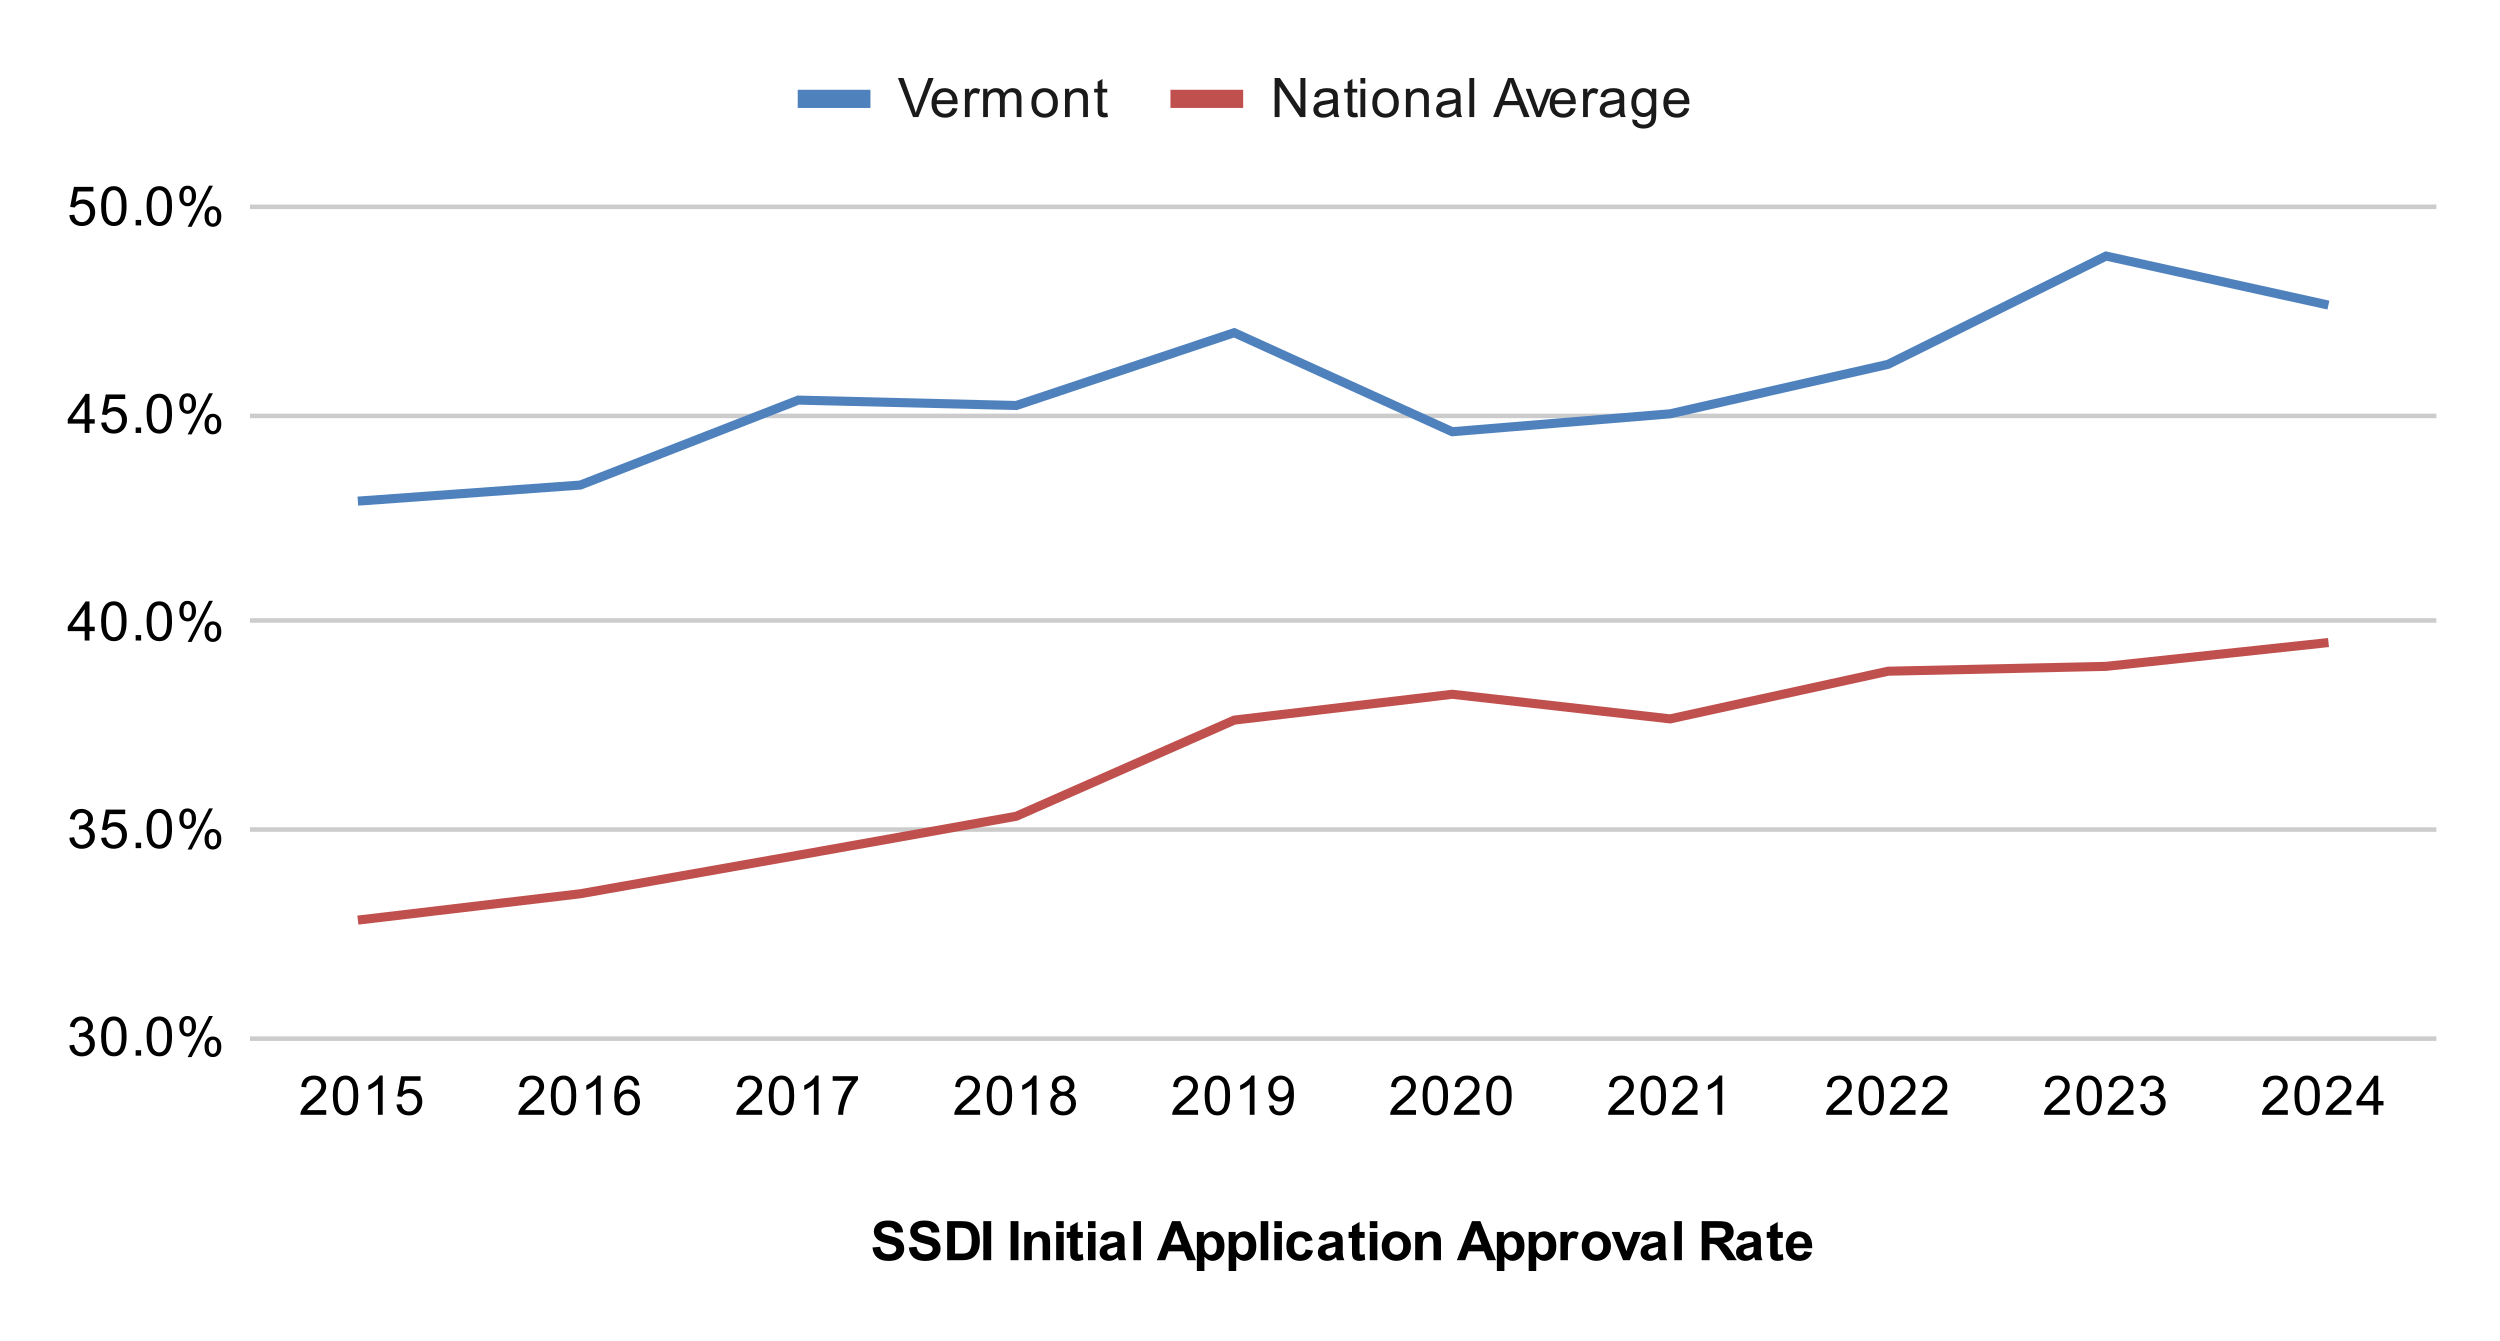 <svg xmlns:xlink="http://www.w3.org/1999/xlink" xmlns="http://www.w3.org/2000/svg" viewBox="0.0 0.0 550.0 295.0" fill="none" stroke="none" stroke-linecap="square" stroke-miterlimit="10" width="550" height="295"><path fill="#ffffff" d="M0 0L550.0 0L550.0 295.0L0 295.0L0 0Z" fill-rule="nonzero"></path><path stroke="#cccccc" stroke-width="1.0" stroke-linecap="butt" d="M55.5 228.5L535.5 228.5" fill-rule="nonzero"></path><path stroke="#cccccc" stroke-width="1.0" stroke-linecap="butt" d="M55.5 182.5L535.5 182.5" fill-rule="nonzero"></path><path stroke="#cccccc" stroke-width="1.0" stroke-linecap="butt" d="M55.5 136.5L535.5 136.5" fill-rule="nonzero"></path><path stroke="#cccccc" stroke-width="1.0" stroke-linecap="butt" d="M55.5 91.5L535.5 91.5" fill-rule="nonzero"></path><path stroke="#cccccc" stroke-width="1.0" stroke-linecap="butt" d="M55.5 45.5L535.5 45.5" fill-rule="nonzero"></path><clipPath id="id_0"><path d="M55.75 45.583L535.25 45.583L535.25 228.25L55.75 228.25L55.75 45.583Z" clip-rule="nonzero"></path></clipPath><path stroke="#4f81bd" stroke-width="2.0" stroke-linecap="butt" clip-path="url(#id_0)" d="M511.275 66.906L463.325 56.333L415.375 80.153L367.425 91.037L319.475 94.977L271.525 73.195L223.575 89.207L175.625 88.024L127.675 106.712L79.725 110.177" fill-rule="nonzero"></path><path stroke="#c0504d" stroke-width="2.0" stroke-linecap="butt" clip-path="url(#id_0)" d="M511.275 141.466L463.325 146.6L415.375 147.666L367.425 158.156L319.475 152.742L271.525 158.426L223.575 179.576L175.625 188.14L127.675 196.622L79.725 202.305" fill-rule="nonzero"></path><path fill="#000000" fill-opacity="0.0" clip-path="url(#id_0)" d="M514.275 66.906C514.275 68.563 512.932 69.906 511.275 69.906C509.618 69.906 508.275 68.563 508.275 66.906C508.275 65.249 509.618 63.906 511.275 63.906C512.932 63.906 514.275 65.249 514.275 66.906Z" fill-rule="nonzero"></path><path fill="#000000" fill-opacity="0.0" clip-path="url(#id_0)" d="M466.325 56.333C466.325 57.99 464.982 59.333 463.325 59.333C461.668 59.333 460.325 57.99 460.325 56.333C460.325 54.676 461.668 53.333 463.325 53.333C464.982 53.333 466.325 54.676 466.325 56.333Z" fill-rule="nonzero"></path><path fill="#000000" fill-opacity="0.0" clip-path="url(#id_0)" d="M418.375 80.153C418.375 81.81 417.032 83.153 415.375 83.153C413.718 83.153 412.375 81.81 412.375 80.153C412.375 78.496 413.718 77.153 415.375 77.153C417.032 77.153 418.375 78.496 418.375 80.153Z" fill-rule="nonzero"></path><path fill="#000000" fill-opacity="0.0" clip-path="url(#id_0)" d="M370.425 91.037C370.425 92.694 369.082 94.037 367.425 94.037C365.768 94.037 364.425 92.694 364.425 91.037C364.425 89.38 365.768 88.037 367.425 88.037C369.082 88.037 370.425 89.38 370.425 91.037Z" fill-rule="nonzero"></path><path fill="#000000" fill-opacity="0.0" clip-path="url(#id_0)" d="M322.475 94.977C322.475 96.634 321.132 97.977 319.475 97.977C317.818 97.977 316.475 96.634 316.475 94.977C316.475 93.321 317.818 91.977 319.475 91.977C321.132 91.977 322.475 93.321 322.475 94.977Z" fill-rule="nonzero"></path><path fill="#000000" fill-opacity="0.0" clip-path="url(#id_0)" d="M274.525 73.195C274.525 74.852 273.182 76.195 271.525 76.195C269.868 76.195 268.525 74.852 268.525 73.195C268.525 71.538 269.868 70.195 271.525 70.195C273.182 70.195 274.525 71.538 274.525 73.195Z" fill-rule="nonzero"></path><path fill="#000000" fill-opacity="0.0" clip-path="url(#id_0)" d="M226.575 89.207C226.575 90.864 225.232 92.207 223.575 92.207C221.918 92.207 220.575 90.864 220.575 89.207C220.575 87.551 221.918 86.207 223.575 86.207C225.232 86.207 226.575 87.551 226.575 89.207Z" fill-rule="nonzero"></path><path fill="#000000" fill-opacity="0.0" clip-path="url(#id_0)" d="M178.625 88.024C178.625 89.681 177.282 91.024 175.625 91.024C173.968 91.024 172.625 89.681 172.625 88.024C172.625 86.367 173.968 85.024 175.625 85.024C177.282 85.024 178.625 86.367 178.625 88.024Z" fill-rule="nonzero"></path><path fill="#000000" fill-opacity="0.0" clip-path="url(#id_0)" d="M130.675 106.712C130.675 108.369 129.332 109.712 127.675 109.712C126.018 109.712 124.675 108.369 124.675 106.712C124.675 105.055 126.018 103.712 127.675 103.712C129.332 103.712 130.675 105.055 130.675 106.712Z" fill-rule="nonzero"></path><path fill="#000000" fill-opacity="0.0" clip-path="url(#id_0)" d="M82.725 110.177C82.725 111.834 81.382 113.177 79.725 113.177C78.068 113.177 76.725 111.834 76.725 110.177C76.725 108.52 78.068 107.177 79.725 107.177C81.382 107.177 82.725 108.52 82.725 110.177Z" fill-rule="nonzero"></path><path fill="#000000" fill-opacity="0.0" clip-path="url(#id_0)" d="M514.275 141.466C514.275 143.123 512.932 144.466 511.275 144.466C509.618 144.466 508.275 143.123 508.275 141.466C508.275 139.809 509.618 138.466 511.275 138.466C512.932 138.466 514.275 139.809 514.275 141.466Z" fill-rule="nonzero"></path><path fill="#000000" fill-opacity="0.0" clip-path="url(#id_0)" d="M466.325 146.6C466.325 148.257 464.982 149.6 463.325 149.6C461.668 149.6 460.325 148.257 460.325 146.6C460.325 144.943 461.668 143.6 463.325 143.6C464.982 143.6 466.325 144.943 466.325 146.6Z" fill-rule="nonzero"></path><path fill="#000000" fill-opacity="0.0" clip-path="url(#id_0)" d="M418.375 147.666C418.375 149.323 417.032 150.666 415.375 150.666C413.718 150.666 412.375 149.323 412.375 147.666C412.375 146.01 413.718 144.666 415.375 144.666C417.032 144.666 418.375 146.01 418.375 147.666Z" fill-rule="nonzero"></path><path fill="#000000" fill-opacity="0.0" clip-path="url(#id_0)" d="M370.425 158.156C370.425 159.813 369.082 161.156 367.425 161.156C365.768 161.156 364.425 159.813 364.425 158.156C364.425 156.499 365.768 155.156 367.425 155.156C369.082 155.156 370.425 156.499 370.425 158.156Z" fill-rule="nonzero"></path><path fill="#000000" fill-opacity="0.0" clip-path="url(#id_0)" d="M322.475 152.742C322.475 154.399 321.132 155.742 319.475 155.742C317.818 155.742 316.475 154.399 316.475 152.742C316.475 151.085 317.818 149.742 319.475 149.742C321.132 149.742 322.475 151.085 322.475 152.742Z" fill-rule="nonzero"></path><path fill="#000000" fill-opacity="0.0" clip-path="url(#id_0)" d="M274.525 158.426C274.525 160.083 273.182 161.426 271.525 161.426C269.868 161.426 268.525 160.083 268.525 158.426C268.525 156.77 269.868 155.426 271.525 155.426C273.182 155.426 274.525 156.77 274.525 158.426Z" fill-rule="nonzero"></path><path fill="#000000" fill-opacity="0.0" clip-path="url(#id_0)" d="M226.575 179.576C226.575 181.232 225.232 182.576 223.575 182.576C221.918 182.576 220.575 181.232 220.575 179.576C220.575 177.919 221.918 176.576 223.575 176.576C225.232 176.576 226.575 177.919 226.575 179.576Z" fill-rule="nonzero"></path><path fill="#000000" fill-opacity="0.0" clip-path="url(#id_0)" d="M178.625 188.14C178.625 189.796 177.282 191.14 175.625 191.14C173.968 191.14 172.625 189.796 172.625 188.14C172.625 186.483 173.968 185.14 175.625 185.14C177.282 185.14 178.625 186.483 178.625 188.14Z" fill-rule="nonzero"></path><path fill="#000000" fill-opacity="0.0" clip-path="url(#id_0)" d="M130.675 196.622C130.675 198.279 129.332 199.622 127.675 199.622C126.018 199.622 124.675 198.279 124.675 196.622C124.675 194.965 126.018 193.622 127.675 193.622C129.332 193.622 130.675 194.965 130.675 196.622Z" fill-rule="nonzero"></path><path fill="#000000" fill-opacity="0.0" clip-path="url(#id_0)" d="M82.725 202.305C82.725 203.962 81.382 205.305 79.725 205.305C78.068 205.305 76.725 203.962 76.725 202.305C76.725 200.648 78.068 199.305 79.725 199.305C81.382 199.305 82.725 200.648 82.725 202.305Z" fill-rule="nonzero"></path><path fill="#000000" d="M191.938 274.453L193.625 274.297Q193.781 275.141 194.234 275.547Q194.703 275.938 195.5 275.938Q196.328 275.938 196.75 275.594Q197.188 275.234 197.188 274.75Q197.188 274.453 197.0 274.234Q196.828 274.016 196.375 273.859Q196.078 273.75 195.0 273.484Q193.594 273.141 193.031 272.641Q192.25 271.922 192.25 270.906Q192.25 270.25 192.609 269.688Q192.984 269.109 193.688 268.812Q194.391 268.516 195.375 268.516Q197.0 268.516 197.812 269.234Q198.625 269.938 198.672 271.109L196.938 271.188Q196.828 270.531 196.453 270.25Q196.094 269.953 195.359 269.953Q194.609 269.953 194.172 270.266Q193.906 270.453 193.906 270.797Q193.906 271.094 194.156 271.312Q194.484 271.594 195.75 271.891Q197.016 272.188 197.625 272.516Q198.234 272.828 198.578 273.391Q198.922 273.938 198.922 274.75Q198.922 275.484 198.5 276.141Q198.094 276.781 197.344 277.094Q196.594 277.406 195.484 277.406Q193.844 277.406 192.969 276.656Q192.109 275.891 191.938 274.453ZM199.938 274.453L201.625 274.297Q201.781 275.141 202.234 275.547Q202.703 275.938 203.5 275.938Q204.328 275.938 204.75 275.594Q205.188 275.234 205.188 274.75Q205.188 274.453 205.0 274.234Q204.828 274.016 204.375 273.859Q204.078 273.75 203.0 273.484Q201.594 273.141 201.031 272.641Q200.25 271.922 200.25 270.906Q200.25 270.25 200.609 269.688Q200.984 269.109 201.688 268.812Q202.391 268.516 203.375 268.516Q205.0 268.516 205.812 269.234Q206.625 269.938 206.672 271.109L204.938 271.188Q204.828 270.531 204.453 270.25Q204.094 269.953 203.359 269.953Q202.609 269.953 202.172 270.266Q201.906 270.453 201.906 270.797Q201.906 271.094 202.156 271.312Q202.484 271.594 203.75 271.891Q205.016 272.188 205.625 272.516Q206.234 272.828 206.578 273.391Q206.922 273.938 206.922 274.75Q206.922 275.484 206.5 276.141Q206.094 276.781 205.344 277.094Q204.594 277.406 203.484 277.406Q201.844 277.406 200.969 276.656Q200.109 275.891 199.938 274.453ZM208.375 268.656L211.531 268.656Q212.609 268.656 213.172 268.828Q213.922 269.047 214.453 269.625Q215.0 270.188 215.281 271.016Q215.562 271.828 215.562 273.031Q215.562 274.094 215.312 274.859Q214.984 275.797 214.391 276.375Q213.938 276.828 213.172 277.062Q212.594 277.25 211.625 277.25L208.375 277.25L208.375 268.656ZM210.109 270.109L210.109 275.797L211.391 275.797Q212.125 275.797 212.453 275.719Q212.875 275.609 213.141 275.359Q213.422 275.109 213.594 274.531Q213.781 273.953 213.781 272.953Q213.781 271.969 213.594 271.438Q213.422 270.891 213.109 270.594Q212.797 270.297 212.312 270.188Q211.938 270.109 210.875 270.109L210.109 270.109ZM216.328 277.25L216.328 268.656L218.062 268.656L218.062 277.25L216.328 277.25ZM222.328 277.25L222.328 268.656L224.062 268.656L224.062 277.25L222.328 277.25ZM231.016 277.25L229.375 277.25L229.375 274.078Q229.375 273.062 229.266 272.766Q229.172 272.469 228.922 272.312Q228.688 272.141 228.359 272.141Q227.922 272.141 227.578 272.375Q227.25 272.609 227.125 273.0Q227.0 273.391 227.0 274.438L227.0 277.25L225.344 277.25L225.344 271.031L226.875 271.031L226.875 271.938Q227.688 270.891 228.938 270.891Q229.469 270.891 229.922 271.094Q230.375 271.281 230.609 271.594Q230.844 271.891 230.922 272.281Q231.016 272.656 231.016 273.375L231.016 277.25ZM232.359 270.188L232.359 268.656L234.016 268.656L234.016 270.188L232.359 270.188ZM232.359 277.25L232.359 271.031L234.016 271.031L234.016 277.25L232.359 277.25ZM238.219 271.031L238.219 272.344L237.094 272.344L237.094 274.844Q237.094 275.609 237.125 275.734Q237.156 275.859 237.266 275.953Q237.391 276.031 237.547 276.031Q237.781 276.031 238.203 275.859L238.344 277.141Q237.781 277.391 237.047 277.391Q236.609 277.391 236.25 277.25Q235.891 277.094 235.719 276.859Q235.562 276.609 235.484 276.219Q235.438 275.922 235.438 275.047L235.438 272.344L234.688 272.344L234.688 271.031L235.438 271.031L235.438 269.797L237.094 268.828L237.094 271.031L238.219 271.031ZM239.359 270.188L239.359 268.656L241.016 268.656L241.016 270.188L239.359 270.188ZM239.359 277.25L239.359 271.031L241.016 271.031L241.016 277.25L239.359 277.25ZM243.594 272.922L242.094 272.656Q242.344 271.75 242.953 271.328Q243.578 270.891 244.797 270.891Q245.891 270.891 246.422 271.156Q246.969 271.406 247.188 271.812Q247.406 272.203 247.406 273.281L247.391 275.203Q247.391 276.031 247.469 276.422Q247.547 276.797 247.766 277.25L246.141 277.25Q246.078 277.078 245.984 276.766Q245.938 276.609 245.922 276.562Q245.5 276.984 245.016 277.188Q244.547 277.391 244.0 277.391Q243.031 277.391 242.469 276.875Q241.922 276.344 241.922 275.547Q241.922 275.016 242.172 274.609Q242.438 274.203 242.891 273.984Q243.344 273.75 244.203 273.594Q245.344 273.375 245.797 273.188L245.797 273.031Q245.797 272.547 245.562 272.344Q245.328 272.141 244.672 272.141Q244.234 272.141 243.984 272.312Q243.75 272.484 243.594 272.922ZM245.797 274.266Q245.484 274.359 244.797 274.516Q244.109 274.656 243.891 274.797Q243.578 275.031 243.578 275.375Q243.578 275.719 243.828 275.984Q244.094 276.234 244.484 276.234Q244.938 276.234 245.344 275.938Q245.641 275.719 245.734 275.391Q245.797 275.188 245.797 274.594L245.797 274.266ZM249.359 277.25L249.359 268.656L251.016 268.656L251.016 277.25L249.359 277.25ZM263.125 277.25L261.234 277.25L260.484 275.297L257.047 275.297L256.344 277.25L254.5 277.25L257.844 268.656L259.688 268.656L263.125 277.25ZM259.922 273.844L258.75 270.656L257.578 273.844L259.922 273.844ZM263.312 271.031L264.844 271.031L264.844 271.938Q265.156 271.469 265.656 271.188Q266.172 270.891 266.797 270.891Q267.875 270.891 268.625 271.734Q269.391 272.578 269.391 274.109Q269.391 275.656 268.625 276.531Q267.859 277.391 266.781 277.391Q266.266 277.391 265.844 277.188Q265.422 276.984 264.969 276.484L264.969 279.625L263.312 279.625L263.312 271.031ZM264.938 274.031Q264.938 275.078 265.359 275.578Q265.781 276.078 266.375 276.078Q266.953 276.078 267.328 275.625Q267.703 275.156 267.703 274.109Q267.703 273.141 267.312 272.672Q266.922 272.188 266.344 272.188Q265.734 272.188 265.328 272.656Q264.938 273.125 264.938 274.031ZM270.312 271.031L271.844 271.031L271.844 271.938Q272.156 271.469 272.656 271.188Q273.172 270.891 273.797 270.891Q274.875 270.891 275.625 271.734Q276.391 272.578 276.391 274.109Q276.391 275.656 275.625 276.531Q274.859 277.391 273.781 277.391Q273.266 277.391 272.844 277.188Q272.422 276.984 271.969 276.484L271.969 279.625L270.312 279.625L270.312 271.031ZM271.938 274.031Q271.938 275.078 272.359 275.578Q272.781 276.078 273.375 276.078Q273.953 276.078 274.328 275.625Q274.703 275.156 274.703 274.109Q274.703 273.141 274.312 272.672Q273.922 272.188 273.344 272.188Q272.734 272.188 272.328 272.656Q271.938 273.125 271.938 274.031ZM277.359 277.25L277.359 268.656L279.016 268.656L279.016 277.25L277.359 277.25ZM280.359 270.188L280.359 268.656L282.016 268.656L282.016 270.188L280.359 270.188ZM280.359 277.25L280.359 271.031L282.016 271.031L282.016 277.25L280.359 277.25ZM288.781 272.859L287.172 273.156Q287.078 272.672 286.781 272.438Q286.5 272.188 286.047 272.188Q285.422 272.188 285.047 272.609Q284.688 273.031 284.688 274.031Q284.688 275.141 285.062 275.594Q285.438 276.047 286.062 276.047Q286.531 276.047 286.828 275.781Q287.125 275.516 287.25 274.859L288.875 275.141Q288.625 276.25 287.906 276.828Q287.188 277.391 285.984 277.391Q284.625 277.391 283.812 276.531Q283.0 275.672 283.0 274.141Q283.0 272.609 283.812 271.75Q284.625 270.891 286.016 270.891Q287.156 270.891 287.828 271.375Q288.5 271.859 288.781 272.859ZM291.594 272.922L290.094 272.656Q290.344 271.75 290.953 271.328Q291.578 270.891 292.797 270.891Q293.891 270.891 294.422 271.156Q294.969 271.406 295.188 271.812Q295.406 272.203 295.406 273.281L295.391 275.203Q295.391 276.031 295.469 276.422Q295.547 276.797 295.766 277.25L294.141 277.25Q294.078 277.078 293.984 276.766Q293.938 276.609 293.922 276.562Q293.5 276.984 293.016 277.188Q292.547 277.391 292.0 277.391Q291.031 277.391 290.469 276.875Q289.922 276.344 289.922 275.547Q289.922 275.016 290.172 274.609Q290.438 274.203 290.891 273.984Q291.344 273.75 292.203 273.594Q293.344 273.375 293.797 273.188L293.797 273.031Q293.797 272.547 293.562 272.344Q293.328 272.141 292.672 272.141Q292.234 272.141 291.984 272.312Q291.75 272.484 291.594 272.922ZM293.797 274.266Q293.484 274.359 292.797 274.516Q292.109 274.656 291.891 274.797Q291.578 275.031 291.578 275.375Q291.578 275.719 291.828 275.984Q292.094 276.234 292.484 276.234Q292.938 276.234 293.344 275.938Q293.641 275.719 293.734 275.391Q293.797 275.188 293.797 274.594L293.797 274.266ZM300.219 271.031L300.219 272.344L299.094 272.344L299.094 274.844Q299.094 275.609 299.125 275.734Q299.156 275.859 299.266 275.953Q299.391 276.031 299.547 276.031Q299.781 276.031 300.203 275.859L300.344 277.141Q299.781 277.391 299.047 277.391Q298.609 277.391 298.25 277.25Q297.891 277.094 297.719 276.859Q297.562 276.609 297.484 276.219Q297.438 275.922 297.438 275.047L297.438 272.344L296.688 272.344L296.688 271.031L297.438 271.031L297.438 269.797L299.094 268.828L299.094 271.031L300.219 271.031ZM301.359 270.188L301.359 268.656L303.016 268.656L303.016 270.188L301.359 270.188ZM301.359 277.25L301.359 271.031L303.016 271.031L303.016 277.25L301.359 277.25ZM303.984 274.047Q303.984 273.234 304.391 272.469Q304.797 271.688 305.531 271.297Q306.266 270.891 307.188 270.891Q308.594 270.891 309.5 271.812Q310.406 272.719 310.406 274.125Q310.406 275.531 309.484 276.469Q308.578 277.391 307.203 277.391Q306.344 277.391 305.562 277.0Q304.797 276.609 304.391 275.875Q303.984 275.125 303.984 274.047ZM305.672 274.141Q305.672 275.062 306.109 275.562Q306.547 276.047 307.188 276.047Q307.844 276.047 308.266 275.562Q308.703 275.062 308.703 274.125Q308.703 273.219 308.266 272.734Q307.844 272.234 307.188 272.234Q306.547 272.234 306.109 272.734Q305.672 273.219 305.672 274.141ZM317.016 277.25L315.375 277.25L315.375 274.078Q315.375 273.062 315.266 272.766Q315.172 272.469 314.922 272.312Q314.688 272.141 314.359 272.141Q313.922 272.141 313.578 272.375Q313.25 272.609 313.125 273.0Q313.0 273.391 313.0 274.438L313.0 277.25L311.344 277.25L311.344 271.031L312.875 271.031L312.875 271.938Q313.688 270.891 314.938 270.891Q315.469 270.891 315.922 271.094Q316.375 271.281 316.609 271.594Q316.844 271.891 316.922 272.281Q317.016 272.656 317.016 273.375L317.016 277.25ZM329.125 277.25L327.234 277.25L326.484 275.297L323.047 275.297L322.344 277.25L320.5 277.25L323.844 268.656L325.688 268.656L329.125 277.25ZM325.922 273.844L324.75 270.656L323.578 273.844L325.922 273.844ZM329.312 271.031L330.844 271.031L330.844 271.938Q331.156 271.469 331.656 271.188Q332.172 270.891 332.797 270.891Q333.875 270.891 334.625 271.734Q335.391 272.578 335.391 274.109Q335.391 275.656 334.625 276.531Q333.859 277.391 332.781 277.391Q332.266 277.391 331.844 277.188Q331.422 276.984 330.969 276.484L330.969 279.625L329.312 279.625L329.312 271.031ZM330.938 274.031Q330.938 275.078 331.359 275.578Q331.781 276.078 332.375 276.078Q332.953 276.078 333.328 275.625Q333.703 275.156 333.703 274.109Q333.703 273.141 333.312 272.672Q332.922 272.188 332.344 272.188Q331.734 272.188 331.328 272.656Q330.938 273.125 330.938 274.031ZM336.312 271.031L337.844 271.031L337.844 271.938Q338.156 271.469 338.656 271.188Q339.172 270.891 339.797 270.891Q340.875 270.891 341.625 271.734Q342.391 272.578 342.391 274.109Q342.391 275.656 341.625 276.531Q340.859 277.391 339.781 277.391Q339.266 277.391 338.844 277.188Q338.422 276.984 337.969 276.484L337.969 279.625L336.312 279.625L336.312 271.031ZM337.938 274.031Q337.938 275.078 338.359 275.578Q338.781 276.078 339.375 276.078Q339.953 276.078 340.328 275.625Q340.703 275.156 340.703 274.109Q340.703 273.141 340.312 272.672Q339.922 272.188 339.344 272.188Q338.734 272.188 338.328 272.656Q337.938 273.125 337.938 274.031ZM344.938 277.25L343.297 277.25L343.297 271.031L344.828 271.031L344.828 271.906Q345.219 271.281 345.531 271.094Q345.844 270.891 346.234 270.891Q346.797 270.891 347.328 271.203L346.812 272.625Q346.391 272.359 346.047 272.359Q345.688 272.359 345.453 272.562Q345.219 272.75 345.078 273.25Q344.938 273.734 344.938 275.328L344.938 277.25ZM347.984 274.047Q347.984 273.234 348.391 272.469Q348.797 271.688 349.531 271.297Q350.266 270.891 351.188 270.891Q352.594 270.891 353.5 271.812Q354.406 272.719 354.406 274.125Q354.406 275.531 353.484 276.469Q352.578 277.391 351.203 277.391Q350.344 277.391 349.562 277.0Q348.797 276.609 348.391 275.875Q347.984 275.125 347.984 274.047ZM349.672 274.141Q349.672 275.062 350.109 275.562Q350.547 276.047 351.188 276.047Q351.844 276.047 352.266 275.562Q352.703 275.062 352.703 274.125Q352.703 273.219 352.266 272.734Q351.844 272.234 351.188 272.234Q350.547 272.234 350.109 272.734Q349.672 273.219 349.672 274.141ZM357.078 277.25L354.562 271.031L356.297 271.031L357.469 274.203L357.812 275.266Q357.938 274.859 357.969 274.734Q358.062 274.469 358.156 274.203L359.328 271.031L361.031 271.031L358.562 277.25L357.078 277.25ZM362.594 272.922L361.094 272.656Q361.344 271.75 361.953 271.328Q362.578 270.891 363.797 270.891Q364.891 270.891 365.422 271.156Q365.969 271.406 366.188 271.812Q366.406 272.203 366.406 273.281L366.391 275.203Q366.391 276.031 366.469 276.422Q366.547 276.797 366.766 277.25L365.141 277.25Q365.078 277.078 364.984 276.766Q364.938 276.609 364.922 276.562Q364.5 276.984 364.016 277.188Q363.547 277.391 363.0 277.391Q362.031 277.391 361.469 276.875Q360.922 276.344 360.922 275.547Q360.922 275.016 361.172 274.609Q361.438 274.203 361.891 273.984Q362.344 273.75 363.203 273.594Q364.344 273.375 364.797 273.188L364.797 273.031Q364.797 272.547 364.562 272.344Q364.328 272.141 363.672 272.141Q363.234 272.141 362.984 272.312Q362.75 272.484 362.594 272.922ZM364.797 274.266Q364.484 274.359 363.797 274.516Q363.109 274.656 362.891 274.797Q362.578 275.031 362.578 275.375Q362.578 275.719 362.828 275.984Q363.094 276.234 363.484 276.234Q363.938 276.234 364.344 275.938Q364.641 275.719 364.734 275.391Q364.797 275.188 364.797 274.594L364.797 274.266ZM368.359 277.25L368.359 268.656L370.016 268.656L370.016 277.25L368.359 277.25ZM374.375 277.25L374.375 268.656L378.031 268.656Q379.406 268.656 380.031 268.891Q380.656 269.125 381.031 269.719Q381.406 270.312 381.406 271.062Q381.406 272.031 380.828 272.672Q380.266 273.297 379.141 273.453Q379.703 273.781 380.062 274.188Q380.438 274.578 381.047 275.578L382.109 277.25L380.031 277.25L378.781 275.375Q378.109 274.375 377.859 274.125Q377.609 273.859 377.328 273.766Q377.062 273.656 376.469 273.656L376.109 273.656L376.109 277.25L374.375 277.25ZM376.109 272.297L377.391 272.297Q378.641 272.297 378.953 272.188Q379.266 272.078 379.438 271.828Q379.625 271.562 379.625 271.172Q379.625 270.75 379.391 270.484Q379.156 270.219 378.734 270.141Q378.516 270.109 377.469 270.109L376.109 270.109L376.109 272.297ZM383.594 272.922L382.094 272.656Q382.344 271.75 382.953 271.328Q383.578 270.891 384.797 270.891Q385.891 270.891 386.422 271.156Q386.969 271.406 387.188 271.812Q387.406 272.203 387.406 273.281L387.391 275.203Q387.391 276.031 387.469 276.422Q387.547 276.797 387.766 277.25L386.141 277.25Q386.078 277.078 385.984 276.766Q385.938 276.609 385.922 276.562Q385.5 276.984 385.016 277.188Q384.547 277.391 384.0 277.391Q383.031 277.391 382.469 276.875Q381.922 276.344 381.922 275.547Q381.922 275.016 382.172 274.609Q382.438 274.203 382.891 273.984Q383.344 273.75 384.203 273.594Q385.344 273.375 385.797 273.188L385.797 273.031Q385.797 272.547 385.562 272.344Q385.328 272.141 384.672 272.141Q384.234 272.141 383.984 272.312Q383.75 272.484 383.594 272.922ZM385.797 274.266Q385.484 274.359 384.797 274.516Q384.109 274.656 383.891 274.797Q383.578 275.031 383.578 275.375Q383.578 275.719 383.828 275.984Q384.094 276.234 384.484 276.234Q384.938 276.234 385.344 275.938Q385.641 275.719 385.734 275.391Q385.797 275.188 385.797 274.594L385.797 274.266ZM392.219 271.031L392.219 272.344L391.094 272.344L391.094 274.844Q391.094 275.609 391.125 275.734Q391.156 275.859 391.266 275.953Q391.391 276.031 391.547 276.031Q391.781 276.031 392.203 275.859L392.344 277.141Q391.781 277.391 391.047 277.391Q390.609 277.391 390.25 277.25Q389.891 277.094 389.719 276.859Q389.562 276.609 389.484 276.219Q389.438 275.922 389.438 275.047L389.438 272.344L388.688 272.344L388.688 271.031L389.438 271.031L389.438 269.797L391.094 268.828L391.094 271.031L392.219 271.031ZM396.969 275.266L398.609 275.547Q398.297 276.453 397.609 276.922Q396.922 277.391 395.906 277.391Q394.281 277.391 393.5 276.328Q392.875 275.484 392.875 274.188Q392.875 272.641 393.688 271.766Q394.5 270.891 395.734 270.891Q397.125 270.891 397.922 271.812Q398.734 272.719 398.688 274.609L394.562 274.609Q394.594 275.344 394.969 275.75Q395.344 276.156 395.922 276.156Q396.297 276.156 396.562 275.953Q396.828 275.734 396.969 275.266ZM397.062 273.609Q397.047 272.891 396.688 272.516Q396.344 272.141 395.828 272.141Q395.297 272.141 394.938 272.531Q394.594 272.938 394.594 273.609L397.062 273.609Z" fill-rule="nonzero"></path><path fill="#000000" d="M15.25 229.984L16.312 229.844Q16.484 230.734 16.922 231.141Q17.359 231.531 17.984 231.531Q18.734 231.531 19.25 231.016Q19.766 230.5 19.766 229.734Q19.766 229.016 19.281 228.547Q18.812 228.062 18.078 228.062Q17.781 228.062 17.328 228.188L17.453 227.25Q17.562 227.266 17.625 227.266Q18.297 227.266 18.828 226.922Q19.375 226.562 19.375 225.828Q19.375 225.25 18.984 224.875Q18.594 224.484 17.969 224.484Q17.359 224.484 16.938 224.875Q16.531 225.266 16.422 226.031L15.359 225.844Q15.547 224.797 16.234 224.219Q16.922 223.625 17.938 223.625Q18.641 223.625 19.234 223.938Q19.828 224.234 20.141 224.75Q20.453 225.266 20.453 225.859Q20.453 226.406 20.156 226.875Q19.859 227.328 19.281 227.594Q20.031 227.766 20.453 228.328Q20.875 228.875 20.875 229.719Q20.875 230.844 20.047 231.625Q19.234 232.406 17.984 232.406Q16.859 232.406 16.109 231.734Q15.359 231.047 15.25 229.984ZM22.25 228.016Q22.25 226.484 22.562 225.562Q22.875 224.625 23.484 224.125Q24.109 223.625 25.047 223.625Q25.734 223.625 26.25 223.906Q26.781 224.188 27.125 224.719Q27.469 225.234 27.656 225.984Q27.844 226.734 27.844 228.016Q27.844 229.531 27.531 230.453Q27.234 231.375 26.609 231.891Q26.0 232.391 25.047 232.391Q23.812 232.391 23.094 231.5Q22.25 230.438 22.25 228.016ZM23.328 228.016Q23.328 230.125 23.828 230.828Q24.328 231.531 25.047 231.531Q25.781 231.531 26.266 230.828Q26.766 230.125 26.766 228.016Q26.766 225.891 26.266 225.203Q25.781 224.5 25.031 224.5Q24.312 224.5 23.875 225.109Q23.328 225.891 23.328 228.016ZM29.844 232.25L29.844 231.047L31.047 231.047L31.047 232.25L29.844 232.25ZM32.25 228.016Q32.25 226.484 32.562 225.562Q32.875 224.625 33.484 224.125Q34.109 223.625 35.047 223.625Q35.734 223.625 36.25 223.906Q36.781 224.188 37.125 224.719Q37.469 225.234 37.656 225.984Q37.844 226.734 37.844 228.016Q37.844 229.531 37.531 230.453Q37.234 231.375 36.609 231.891Q36.0 232.391 35.047 232.391Q33.812 232.391 33.094 231.5Q32.25 230.438 32.25 228.016ZM33.328 228.016Q33.328 230.125 33.828 230.828Q34.328 231.531 35.047 231.531Q35.781 231.531 36.266 230.828Q36.766 230.125 36.766 228.016Q36.766 225.891 36.266 225.203Q35.781 224.5 35.031 224.5Q34.312 224.5 33.875 225.109Q33.328 225.891 33.328 228.016ZM39.453 225.719Q39.453 224.797 39.906 224.156Q40.375 223.516 41.25 223.516Q42.062 223.516 42.594 224.094Q43.125 224.672 43.125 225.781Q43.125 226.875 42.578 227.469Q42.047 228.047 41.266 228.047Q40.484 228.047 39.969 227.469Q39.453 226.891 39.453 225.719ZM41.281 224.234Q40.891 224.234 40.625 224.578Q40.375 224.922 40.375 225.828Q40.375 226.656 40.625 227.0Q40.891 227.328 41.281 227.328Q41.688 227.328 41.938 226.984Q42.203 226.641 42.203 225.75Q42.203 224.906 41.938 224.578Q41.672 224.234 41.281 224.234ZM41.281 232.562L45.984 223.516L46.844 223.516L42.156 232.562L41.281 232.562ZM45.0 230.234Q45.0 229.312 45.453 228.672Q45.922 228.031 46.812 228.031Q47.625 228.031 48.156 228.609Q48.688 229.172 48.688 230.297Q48.688 231.391 48.141 231.984Q47.609 232.562 46.812 232.562Q46.047 232.562 45.516 231.984Q45.0 231.406 45.0 230.234ZM46.844 228.75Q46.438 228.75 46.172 229.094Q45.922 229.438 45.922 230.344Q45.922 231.156 46.188 231.5Q46.453 231.844 46.844 231.844Q47.234 231.844 47.5 231.5Q47.766 231.156 47.766 230.25Q47.766 229.422 47.5 229.094Q47.234 228.75 46.844 228.75Z" fill-rule="nonzero"></path><path fill="#000000" d="M15.25 184.318L16.312 184.177Q16.484 185.068 16.922 185.474Q17.359 185.865 17.984 185.865Q18.734 185.865 19.25 185.349Q19.766 184.833 19.766 184.068Q19.766 183.349 19.281 182.88Q18.812 182.396 18.078 182.396Q17.781 182.396 17.328 182.521L17.453 181.583Q17.562 181.599 17.625 181.599Q18.297 181.599 18.828 181.255Q19.375 180.896 19.375 180.161Q19.375 179.583 18.984 179.208Q18.594 178.818 17.969 178.818Q17.359 178.818 16.938 179.208Q16.531 179.599 16.422 180.365L15.359 180.177Q15.547 179.13 16.234 178.552Q16.922 177.958 17.938 177.958Q18.641 177.958 19.234 178.271Q19.828 178.568 20.141 179.083Q20.453 179.599 20.453 180.193Q20.453 180.74 20.156 181.208Q19.859 181.661 19.281 181.927Q20.031 182.099 20.453 182.661Q20.875 183.208 20.875 184.052Q20.875 185.177 20.047 185.958Q19.234 186.74 17.984 186.74Q16.859 186.74 16.109 186.068Q15.359 185.38 15.25 184.318ZM22.25 184.333L23.359 184.24Q23.484 185.052 23.922 185.458Q24.375 185.865 25.016 185.865Q25.766 185.865 26.297 185.286Q26.828 184.708 26.828 183.771Q26.828 182.865 26.312 182.349Q25.812 181.818 24.984 181.818Q24.484 181.818 24.062 182.052Q23.656 182.286 23.422 182.646L22.438 182.521L23.266 178.115L27.547 178.115L27.547 179.115L24.109 179.115L23.656 181.427Q24.422 180.88 25.266 180.88Q26.391 180.88 27.156 181.661Q27.938 182.443 27.938 183.677Q27.938 184.833 27.266 185.693Q26.438 186.724 25.016 186.724Q23.844 186.724 23.094 186.068Q22.359 185.411 22.25 184.333ZM29.844 186.583L29.844 185.38L31.047 185.38L31.047 186.583L29.844 186.583ZM32.25 182.349Q32.25 180.818 32.562 179.896Q32.875 178.958 33.484 178.458Q34.109 177.958 35.047 177.958Q35.734 177.958 36.25 178.24Q36.781 178.521 37.125 179.052Q37.469 179.568 37.656 180.318Q37.844 181.068 37.844 182.349Q37.844 183.865 37.531 184.786Q37.234 185.708 36.609 186.224Q36.0 186.724 35.047 186.724Q33.812 186.724 33.094 185.833Q32.25 184.771 32.25 182.349ZM33.328 182.349Q33.328 184.458 33.828 185.161Q34.328 185.865 35.047 185.865Q35.781 185.865 36.266 185.161Q36.766 184.458 36.766 182.349Q36.766 180.224 36.266 179.536Q35.781 178.833 35.031 178.833Q34.312 178.833 33.875 179.443Q33.328 180.224 33.328 182.349ZM39.453 180.052Q39.453 179.13 39.906 178.49Q40.375 177.849 41.25 177.849Q42.062 177.849 42.594 178.427Q43.125 179.005 43.125 180.115Q43.125 181.208 42.578 181.802Q42.047 182.38 41.266 182.38Q40.484 182.38 39.969 181.802Q39.453 181.224 39.453 180.052ZM41.281 178.568Q40.891 178.568 40.625 178.911Q40.375 179.255 40.375 180.161Q40.375 180.99 40.625 181.333Q40.891 181.661 41.281 181.661Q41.688 181.661 41.938 181.318Q42.203 180.974 42.203 180.083Q42.203 179.24 41.938 178.911Q41.672 178.568 41.281 178.568ZM41.281 186.896L45.984 177.849L46.844 177.849L42.156 186.896L41.281 186.896ZM45.0 184.568Q45.0 183.646 45.453 183.005Q45.922 182.365 46.812 182.365Q47.625 182.365 48.156 182.943Q48.688 183.505 48.688 184.63Q48.688 185.724 48.141 186.318Q47.609 186.896 46.812 186.896Q46.047 186.896 45.516 186.318Q45.0 185.74 45.0 184.568ZM46.844 183.083Q46.438 183.083 46.172 183.427Q45.922 183.771 45.922 184.677Q45.922 185.49 46.188 185.833Q46.453 186.177 46.844 186.177Q47.234 186.177 47.5 185.833Q47.766 185.49 47.766 184.583Q47.766 183.755 47.5 183.427Q47.234 183.083 46.844 183.083Z" fill-rule="nonzero"></path><path fill="#000000" d="M18.625 140.917L18.625 138.854L14.906 138.854L14.906 137.885L18.828 132.323L19.688 132.323L19.688 137.885L20.844 137.885L20.844 138.854L19.688 138.854L19.688 140.917L18.625 140.917ZM18.625 137.885L18.625 134.026L15.938 137.885L18.625 137.885ZM22.25 136.682Q22.25 135.151 22.562 134.229Q22.875 133.292 23.484 132.792Q24.109 132.292 25.047 132.292Q25.734 132.292 26.25 132.573Q26.781 132.854 27.125 133.385Q27.469 133.901 27.656 134.651Q27.844 135.401 27.844 136.682Q27.844 138.198 27.531 139.12Q27.234 140.042 26.609 140.557Q26.0 141.057 25.047 141.057Q23.812 141.057 23.094 140.167Q22.25 139.104 22.25 136.682ZM23.328 136.682Q23.328 138.792 23.828 139.495Q24.328 140.198 25.047 140.198Q25.781 140.198 26.266 139.495Q26.766 138.792 26.766 136.682Q26.766 134.557 26.266 133.87Q25.781 133.167 25.031 133.167Q24.312 133.167 23.875 133.776Q23.328 134.557 23.328 136.682ZM29.844 140.917L29.844 139.714L31.047 139.714L31.047 140.917L29.844 140.917ZM32.25 136.682Q32.25 135.151 32.562 134.229Q32.875 133.292 33.484 132.792Q34.109 132.292 35.047 132.292Q35.734 132.292 36.25 132.573Q36.781 132.854 37.125 133.385Q37.469 133.901 37.656 134.651Q37.844 135.401 37.844 136.682Q37.844 138.198 37.531 139.12Q37.234 140.042 36.609 140.557Q36.0 141.057 35.047 141.057Q33.812 141.057 33.094 140.167Q32.25 139.104 32.25 136.682ZM33.328 136.682Q33.328 138.792 33.828 139.495Q34.328 140.198 35.047 140.198Q35.781 140.198 36.266 139.495Q36.766 138.792 36.766 136.682Q36.766 134.557 36.266 133.87Q35.781 133.167 35.031 133.167Q34.312 133.167 33.875 133.776Q33.328 134.557 33.328 136.682ZM39.453 134.385Q39.453 133.464 39.906 132.823Q40.375 132.182 41.25 132.182Q42.062 132.182 42.594 132.76Q43.125 133.339 43.125 134.448Q43.125 135.542 42.578 136.135Q42.047 136.714 41.266 136.714Q40.484 136.714 39.969 136.135Q39.453 135.557 39.453 134.385ZM41.281 132.901Q40.891 132.901 40.625 133.245Q40.375 133.589 40.375 134.495Q40.375 135.323 40.625 135.667Q40.891 135.995 41.281 135.995Q41.688 135.995 41.938 135.651Q42.203 135.307 42.203 134.417Q42.203 133.573 41.938 133.245Q41.672 132.901 41.281 132.901ZM41.281 141.229L45.984 132.182L46.844 132.182L42.156 141.229L41.281 141.229ZM45.0 138.901Q45.0 137.979 45.453 137.339Q45.922 136.698 46.812 136.698Q47.625 136.698 48.156 137.276Q48.688 137.839 48.688 138.964Q48.688 140.057 48.141 140.651Q47.609 141.229 46.812 141.229Q46.047 141.229 45.516 140.651Q45.0 140.073 45.0 138.901ZM46.844 137.417Q46.438 137.417 46.172 137.76Q45.922 138.104 45.922 139.01Q45.922 139.823 46.188 140.167Q46.453 140.51 46.844 140.51Q47.234 140.51 47.5 140.167Q47.766 139.823 47.766 138.917Q47.766 138.089 47.5 137.76Q47.234 137.417 46.844 137.417Z" fill-rule="nonzero"></path><path fill="#000000" d="M18.625 95.25L18.625 93.188L14.906 93.188L14.906 92.219L18.828 86.656L19.688 86.656L19.688 92.219L20.844 92.219L20.844 93.188L19.688 93.188L19.688 95.25L18.625 95.25ZM18.625 92.219L18.625 88.359L15.938 92.219L18.625 92.219ZM22.25 93.0L23.359 92.906Q23.484 93.719 23.922 94.125Q24.375 94.531 25.016 94.531Q25.766 94.531 26.297 93.953Q26.828 93.375 26.828 92.438Q26.828 91.531 26.312 91.016Q25.812 90.484 24.984 90.484Q24.484 90.484 24.062 90.719Q23.656 90.953 23.422 91.312L22.438 91.188L23.266 86.781L27.547 86.781L27.547 87.781L24.109 87.781L23.656 90.094Q24.422 89.547 25.266 89.547Q26.391 89.547 27.156 90.328Q27.938 91.109 27.938 92.344Q27.938 93.5 27.266 94.359Q26.438 95.391 25.016 95.391Q23.844 95.391 23.094 94.734Q22.359 94.078 22.25 93.0ZM29.844 95.25L29.844 94.047L31.047 94.047L31.047 95.25L29.844 95.25ZM32.25 91.016Q32.25 89.484 32.562 88.562Q32.875 87.625 33.484 87.125Q34.109 86.625 35.047 86.625Q35.734 86.625 36.25 86.906Q36.781 87.188 37.125 87.719Q37.469 88.234 37.656 88.984Q37.844 89.734 37.844 91.016Q37.844 92.531 37.531 93.453Q37.234 94.375 36.609 94.891Q36.0 95.391 35.047 95.391Q33.812 95.391 33.094 94.5Q32.25 93.438 32.25 91.016ZM33.328 91.016Q33.328 93.125 33.828 93.828Q34.328 94.531 35.047 94.531Q35.781 94.531 36.266 93.828Q36.766 93.125 36.766 91.016Q36.766 88.891 36.266 88.203Q35.781 87.5 35.031 87.5Q34.312 87.5 33.875 88.109Q33.328 88.891 33.328 91.016ZM39.453 88.719Q39.453 87.797 39.906 87.156Q40.375 86.516 41.25 86.516Q42.062 86.516 42.594 87.094Q43.125 87.672 43.125 88.781Q43.125 89.875 42.578 90.469Q42.047 91.047 41.266 91.047Q40.484 91.047 39.969 90.469Q39.453 89.891 39.453 88.719ZM41.281 87.234Q40.891 87.234 40.625 87.578Q40.375 87.922 40.375 88.828Q40.375 89.656 40.625 90.0Q40.891 90.328 41.281 90.328Q41.688 90.328 41.938 89.984Q42.203 89.641 42.203 88.75Q42.203 87.906 41.938 87.578Q41.672 87.234 41.281 87.234ZM41.281 95.562L45.984 86.516L46.844 86.516L42.156 95.562L41.281 95.562ZM45.0 93.234Q45.0 92.312 45.453 91.672Q45.922 91.031 46.812 91.031Q47.625 91.031 48.156 91.609Q48.688 92.172 48.688 93.297Q48.688 94.391 48.141 94.984Q47.609 95.562 46.812 95.562Q46.047 95.562 45.516 94.984Q45.0 94.406 45.0 93.234ZM46.844 91.75Q46.438 91.75 46.172 92.094Q45.922 92.438 45.922 93.344Q45.922 94.156 46.188 94.5Q46.453 94.844 46.844 94.844Q47.234 94.844 47.5 94.5Q47.766 94.156 47.766 93.25Q47.766 92.422 47.5 92.094Q47.234 91.75 46.844 91.75Z" fill-rule="nonzero"></path><path fill="#000000" d="M15.25 47.333L16.359 47.24Q16.484 48.052 16.922 48.458Q17.375 48.865 18.016 48.865Q18.766 48.865 19.297 48.286Q19.828 47.708 19.828 46.771Q19.828 45.865 19.312 45.349Q18.812 44.818 17.984 44.818Q17.484 44.818 17.062 45.052Q16.656 45.286 16.422 45.646L15.438 45.521L16.266 41.115L20.547 41.115L20.547 42.115L17.109 42.115L16.656 44.427Q17.422 43.88 18.266 43.88Q19.391 43.88 20.156 44.661Q20.938 45.443 20.938 46.677Q20.938 47.833 20.266 48.693Q19.438 49.724 18.016 49.724Q16.844 49.724 16.094 49.068Q15.359 48.411 15.25 47.333ZM22.25 45.349Q22.25 43.818 22.562 42.896Q22.875 41.958 23.484 41.458Q24.109 40.958 25.047 40.958Q25.734 40.958 26.25 41.24Q26.781 41.521 27.125 42.052Q27.469 42.568 27.656 43.318Q27.844 44.068 27.844 45.349Q27.844 46.865 27.531 47.786Q27.234 48.708 26.609 49.224Q26.0 49.724 25.047 49.724Q23.812 49.724 23.094 48.833Q22.25 47.771 22.25 45.349ZM23.328 45.349Q23.328 47.458 23.828 48.161Q24.328 48.865 25.047 48.865Q25.781 48.865 26.266 48.161Q26.766 47.458 26.766 45.349Q26.766 43.224 26.266 42.536Q25.781 41.833 25.031 41.833Q24.312 41.833 23.875 42.443Q23.328 43.224 23.328 45.349ZM29.844 49.583L29.844 48.38L31.047 48.38L31.047 49.583L29.844 49.583ZM32.25 45.349Q32.25 43.818 32.562 42.896Q32.875 41.958 33.484 41.458Q34.109 40.958 35.047 40.958Q35.734 40.958 36.25 41.24Q36.781 41.521 37.125 42.052Q37.469 42.568 37.656 43.318Q37.844 44.068 37.844 45.349Q37.844 46.865 37.531 47.786Q37.234 48.708 36.609 49.224Q36.0 49.724 35.047 49.724Q33.812 49.724 33.094 48.833Q32.25 47.771 32.25 45.349ZM33.328 45.349Q33.328 47.458 33.828 48.161Q34.328 48.865 35.047 48.865Q35.781 48.865 36.266 48.161Q36.766 47.458 36.766 45.349Q36.766 43.224 36.266 42.536Q35.781 41.833 35.031 41.833Q34.312 41.833 33.875 42.443Q33.328 43.224 33.328 45.349ZM39.453 43.052Q39.453 42.13 39.906 41.49Q40.375 40.849 41.25 40.849Q42.062 40.849 42.594 41.427Q43.125 42.005 43.125 43.115Q43.125 44.208 42.578 44.802Q42.047 45.38 41.266 45.38Q40.484 45.38 39.969 44.802Q39.453 44.224 39.453 43.052ZM41.281 41.568Q40.891 41.568 40.625 41.911Q40.375 42.255 40.375 43.161Q40.375 43.99 40.625 44.333Q40.891 44.661 41.281 44.661Q41.688 44.661 41.938 44.318Q42.203 43.974 42.203 43.083Q42.203 42.24 41.938 41.911Q41.672 41.568 41.281 41.568ZM41.281 49.896L45.984 40.849L46.844 40.849L42.156 49.896L41.281 49.896ZM45.0 47.568Q45.0 46.646 45.453 46.005Q45.922 45.365 46.812 45.365Q47.625 45.365 48.156 45.943Q48.688 46.505 48.688 47.63Q48.688 48.724 48.141 49.318Q47.609 49.896 46.812 49.896Q46.047 49.896 45.516 49.318Q45.0 48.74 45.0 47.568ZM46.844 46.083Q46.438 46.083 46.172 46.427Q45.922 46.771 45.922 47.677Q45.922 48.49 46.188 48.833Q46.453 49.177 46.844 49.177Q47.234 49.177 47.5 48.833Q47.766 48.49 47.766 47.583Q47.766 46.755 47.5 46.427Q47.234 46.083 46.844 46.083Z" fill-rule="nonzero"></path><path fill="#000000" d="M503.322 244.234L503.322 245.25L497.634 245.25Q497.634 244.875 497.759 244.516Q497.978 243.938 498.447 243.375Q498.931 242.812 499.837 242.078Q501.244 240.922 501.728 240.25Q502.228 239.578 502.228 238.984Q502.228 238.359 501.775 237.938Q501.322 237.5 500.603 237.5Q499.837 237.5 499.384 237.953Q498.931 238.406 498.916 239.219L497.837 239.109Q497.947 237.891 498.666 237.266Q499.4 236.625 500.634 236.625Q501.869 236.625 502.587 237.312Q503.306 238.0 503.306 239.016Q503.306 239.531 503.087 240.031Q502.884 240.516 502.384 241.078Q501.9 241.625 500.775 242.578Q499.822 243.375 499.541 243.672Q499.275 243.953 499.103 244.234L503.322 244.234ZM504.775 241.016Q504.775 239.484 505.087 238.562Q505.4 237.625 506.009 237.125Q506.634 236.625 507.572 236.625Q508.259 236.625 508.775 236.906Q509.306 237.188 509.65 237.719Q509.994 238.234 510.181 238.984Q510.369 239.734 510.369 241.016Q510.369 242.531 510.056 243.453Q509.759 244.375 509.134 244.891Q508.525 245.391 507.572 245.391Q506.337 245.391 505.619 244.5Q504.775 243.438 504.775 241.016ZM505.853 241.016Q505.853 243.125 506.353 243.828Q506.853 244.531 507.572 244.531Q508.306 244.531 508.791 243.828Q509.291 243.125 509.291 241.016Q509.291 238.891 508.791 238.203Q508.306 237.5 507.556 237.5Q506.837 237.5 506.4 238.109Q505.853 238.891 505.853 241.016ZM517.322 244.234L517.322 245.25L511.634 245.25Q511.634 244.875 511.759 244.516Q511.978 243.938 512.447 243.375Q512.931 242.812 513.837 242.078Q515.244 240.922 515.728 240.25Q516.228 239.578 516.228 238.984Q516.228 238.359 515.775 237.938Q515.322 237.5 514.603 237.5Q513.837 237.5 513.384 237.953Q512.931 238.406 512.916 239.219L511.837 239.109Q511.947 237.891 512.666 237.266Q513.4 236.625 514.634 236.625Q515.869 236.625 516.587 237.312Q517.306 238.0 517.306 239.016Q517.306 239.531 517.087 240.031Q516.884 240.516 516.384 241.078Q515.9 241.625 514.775 242.578Q513.822 243.375 513.541 243.672Q513.275 243.953 513.103 244.234L517.322 244.234ZM522.15 245.25L522.15 243.188L518.431 243.188L518.431 242.219L522.353 236.656L523.212 236.656L523.212 242.219L524.369 242.219L524.369 243.188L523.212 243.188L523.212 245.25L522.15 245.25ZM522.15 242.219L522.15 238.359L519.462 242.219L522.15 242.219Z" fill-rule="nonzero"></path><path fill="#000000" d="M455.372 244.234L455.372 245.25L449.684 245.25Q449.684 244.875 449.809 244.516Q450.028 243.938 450.497 243.375Q450.981 242.812 451.887 242.078Q453.294 240.922 453.778 240.25Q454.278 239.578 454.278 238.984Q454.278 238.359 453.825 237.938Q453.372 237.5 452.653 237.5Q451.887 237.5 451.434 237.953Q450.981 238.406 450.966 239.219L449.887 239.109Q449.997 237.891 450.716 237.266Q451.45 236.625 452.684 236.625Q453.919 236.625 454.637 237.312Q455.356 238.0 455.356 239.016Q455.356 239.531 455.137 240.031Q454.934 240.516 454.434 241.078Q453.95 241.625 452.825 242.578Q451.872 243.375 451.591 243.672Q451.325 243.953 451.153 244.234L455.372 244.234ZM456.825 241.016Q456.825 239.484 457.137 238.562Q457.45 237.625 458.059 237.125Q458.684 236.625 459.622 236.625Q460.309 236.625 460.825 236.906Q461.356 237.188 461.7 237.719Q462.044 238.234 462.231 238.984Q462.419 239.734 462.419 241.016Q462.419 242.531 462.106 243.453Q461.809 244.375 461.184 244.891Q460.575 245.391 459.622 245.391Q458.387 245.391 457.669 244.5Q456.825 243.438 456.825 241.016ZM457.903 241.016Q457.903 243.125 458.403 243.828Q458.903 244.531 459.622 244.531Q460.356 244.531 460.841 243.828Q461.341 243.125 461.341 241.016Q461.341 238.891 460.841 238.203Q460.356 237.5 459.606 237.5Q458.887 237.5 458.45 238.109Q457.903 238.891 457.903 241.016ZM469.372 244.234L469.372 245.25L463.684 245.25Q463.684 244.875 463.809 244.516Q464.028 243.938 464.497 243.375Q464.981 242.812 465.887 242.078Q467.294 240.922 467.778 240.25Q468.278 239.578 468.278 238.984Q468.278 238.359 467.825 237.938Q467.372 237.5 466.653 237.5Q465.887 237.5 465.434 237.953Q464.981 238.406 464.966 239.219L463.887 239.109Q463.997 237.891 464.716 237.266Q465.45 236.625 466.684 236.625Q467.919 236.625 468.637 237.312Q469.356 238.0 469.356 239.016Q469.356 239.531 469.137 240.031Q468.934 240.516 468.434 241.078Q467.95 241.625 466.825 242.578Q465.872 243.375 465.591 243.672Q465.325 243.953 465.153 244.234L469.372 244.234ZM470.825 242.984L471.887 242.844Q472.059 243.734 472.497 244.141Q472.934 244.531 473.559 244.531Q474.309 244.531 474.825 244.016Q475.341 243.5 475.341 242.734Q475.341 242.016 474.856 241.547Q474.387 241.062 473.653 241.062Q473.356 241.062 472.903 241.188L473.028 240.25Q473.137 240.266 473.2 240.266Q473.872 240.266 474.403 239.922Q474.95 239.562 474.95 238.828Q474.95 238.25 474.559 237.875Q474.169 237.484 473.544 237.484Q472.934 237.484 472.512 237.875Q472.106 238.266 471.997 239.031L470.934 238.844Q471.122 237.797 471.809 237.219Q472.497 236.625 473.512 236.625Q474.216 236.625 474.809 236.938Q475.403 237.234 475.716 237.75Q476.028 238.266 476.028 238.859Q476.028 239.406 475.731 239.875Q475.434 240.328 474.856 240.594Q475.606 240.766 476.028 241.328Q476.45 241.875 476.45 242.719Q476.45 243.844 475.622 244.625Q474.809 245.406 473.559 245.406Q472.434 245.406 471.684 244.734Q470.934 244.047 470.825 242.984Z" fill-rule="nonzero"></path><path fill="#000000" d="M407.422 244.234L407.422 245.25L401.734 245.25Q401.734 244.875 401.859 244.516Q402.078 243.938 402.547 243.375Q403.031 242.812 403.938 242.078Q405.344 240.922 405.828 240.25Q406.328 239.578 406.328 238.984Q406.328 238.359 405.875 237.938Q405.422 237.5 404.703 237.5Q403.938 237.5 403.484 237.953Q403.031 238.406 403.016 239.219L401.938 239.109Q402.047 237.891 402.766 237.266Q403.5 236.625 404.734 236.625Q405.969 236.625 406.688 237.312Q407.406 238.0 407.406 239.016Q407.406 239.531 407.188 240.031Q406.984 240.516 406.484 241.078Q406.0 241.625 404.875 242.578Q403.922 243.375 403.641 243.672Q403.375 243.953 403.203 244.234L407.422 244.234ZM408.875 241.016Q408.875 239.484 409.188 238.562Q409.5 237.625 410.109 237.125Q410.734 236.625 411.672 236.625Q412.359 236.625 412.875 236.906Q413.406 237.188 413.75 237.719Q414.094 238.234 414.281 238.984Q414.469 239.734 414.469 241.016Q414.469 242.531 414.156 243.453Q413.859 244.375 413.234 244.891Q412.625 245.391 411.672 245.391Q410.438 245.391 409.719 244.5Q408.875 243.438 408.875 241.016ZM409.953 241.016Q409.953 243.125 410.453 243.828Q410.953 244.531 411.672 244.531Q412.406 244.531 412.891 243.828Q413.391 243.125 413.391 241.016Q413.391 238.891 412.891 238.203Q412.406 237.5 411.656 237.5Q410.938 237.5 410.5 238.109Q409.953 238.891 409.953 241.016ZM421.422 244.234L421.422 245.25L415.734 245.25Q415.734 244.875 415.859 244.516Q416.078 243.938 416.547 243.375Q417.031 242.812 417.938 242.078Q419.344 240.922 419.828 240.25Q420.328 239.578 420.328 238.984Q420.328 238.359 419.875 237.938Q419.422 237.5 418.703 237.5Q417.938 237.5 417.484 237.953Q417.031 238.406 417.016 239.219L415.938 239.109Q416.047 237.891 416.766 237.266Q417.5 236.625 418.734 236.625Q419.969 236.625 420.688 237.312Q421.406 238.0 421.406 239.016Q421.406 239.531 421.188 240.031Q420.984 240.516 420.484 241.078Q420.0 241.625 418.875 242.578Q417.922 243.375 417.641 243.672Q417.375 243.953 417.203 244.234L421.422 244.234ZM428.422 244.234L428.422 245.25L422.734 245.25Q422.734 244.875 422.859 244.516Q423.078 243.938 423.547 243.375Q424.031 242.812 424.938 242.078Q426.344 240.922 426.828 240.25Q427.328 239.578 427.328 238.984Q427.328 238.359 426.875 237.938Q426.422 237.5 425.703 237.5Q424.938 237.5 424.484 237.953Q424.031 238.406 424.016 239.219L422.938 239.109Q423.047 237.891 423.766 237.266Q424.5 236.625 425.734 236.625Q426.969 236.625 427.688 237.312Q428.406 238.0 428.406 239.016Q428.406 239.531 428.188 240.031Q427.984 240.516 427.484 241.078Q427.0 241.625 425.875 242.578Q424.922 243.375 424.641 243.672Q424.375 243.953 424.203 244.234L428.422 244.234Z" fill-rule="nonzero"></path><path fill="#000000" d="M359.472 244.234L359.472 245.25L353.784 245.25Q353.784 244.875 353.909 244.516Q354.128 243.938 354.597 243.375Q355.081 242.812 355.988 242.078Q357.394 240.922 357.878 240.25Q358.378 239.578 358.378 238.984Q358.378 238.359 357.925 237.938Q357.472 237.5 356.753 237.5Q355.988 237.5 355.534 237.953Q355.081 238.406 355.066 239.219L353.988 239.109Q354.097 237.891 354.816 237.266Q355.55 236.625 356.784 236.625Q358.019 236.625 358.738 237.312Q359.456 238.0 359.456 239.016Q359.456 239.531 359.238 240.031Q359.034 240.516 358.534 241.078Q358.05 241.625 356.925 242.578Q355.972 243.375 355.691 243.672Q355.425 243.953 355.253 244.234L359.472 244.234ZM360.925 241.016Q360.925 239.484 361.238 238.562Q361.55 237.625 362.159 237.125Q362.784 236.625 363.722 236.625Q364.409 236.625 364.925 236.906Q365.456 237.188 365.8 237.719Q366.144 238.234 366.331 238.984Q366.519 239.734 366.519 241.016Q366.519 242.531 366.206 243.453Q365.909 244.375 365.284 244.891Q364.675 245.391 363.722 245.391Q362.488 245.391 361.769 244.5Q360.925 243.438 360.925 241.016ZM362.003 241.016Q362.003 243.125 362.503 243.828Q363.003 244.531 363.722 244.531Q364.456 244.531 364.941 243.828Q365.441 243.125 365.441 241.016Q365.441 238.891 364.941 238.203Q364.456 237.5 363.706 237.5Q362.988 237.5 362.55 238.109Q362.003 238.891 362.003 241.016ZM373.472 244.234L373.472 245.25L367.784 245.25Q367.784 244.875 367.909 244.516Q368.128 243.938 368.597 243.375Q369.081 242.812 369.988 242.078Q371.394 240.922 371.878 240.25Q372.378 239.578 372.378 238.984Q372.378 238.359 371.925 237.938Q371.472 237.5 370.753 237.5Q369.988 237.5 369.534 237.953Q369.081 238.406 369.066 239.219L367.988 239.109Q368.097 237.891 368.816 237.266Q369.55 236.625 370.784 236.625Q372.019 236.625 372.738 237.312Q373.456 238.0 373.456 239.016Q373.456 239.531 373.238 240.031Q373.034 240.516 372.534 241.078Q372.05 241.625 370.925 242.578Q369.972 243.375 369.691 243.672Q369.425 243.953 369.253 244.234L373.472 244.234ZM378.894 245.25L377.847 245.25L377.847 238.531Q377.456 238.891 376.831 239.266Q376.222 239.625 375.738 239.797L375.738 238.781Q376.613 238.359 377.269 237.781Q377.941 237.188 378.222 236.625L378.894 236.625L378.894 245.25Z" fill-rule="nonzero"></path><path fill="#000000" d="M311.522 244.234L311.522 245.25L305.834 245.25Q305.834 244.875 305.959 244.516Q306.178 243.938 306.647 243.375Q307.131 242.812 308.038 242.078Q309.444 240.922 309.928 240.25Q310.428 239.578 310.428 238.984Q310.428 238.359 309.975 237.938Q309.522 237.5 308.803 237.5Q308.038 237.5 307.584 237.953Q307.131 238.406 307.116 239.219L306.038 239.109Q306.147 237.891 306.866 237.266Q307.6 236.625 308.834 236.625Q310.069 236.625 310.788 237.312Q311.506 238.0 311.506 239.016Q311.506 239.531 311.288 240.031Q311.084 240.516 310.584 241.078Q310.1 241.625 308.975 242.578Q308.022 243.375 307.741 243.672Q307.475 243.953 307.303 244.234L311.522 244.234ZM312.975 241.016Q312.975 239.484 313.288 238.562Q313.6 237.625 314.209 237.125Q314.834 236.625 315.772 236.625Q316.459 236.625 316.975 236.906Q317.506 237.188 317.85 237.719Q318.194 238.234 318.381 238.984Q318.569 239.734 318.569 241.016Q318.569 242.531 318.256 243.453Q317.959 244.375 317.334 244.891Q316.725 245.391 315.772 245.391Q314.538 245.391 313.819 244.5Q312.975 243.438 312.975 241.016ZM314.053 241.016Q314.053 243.125 314.553 243.828Q315.053 244.531 315.772 244.531Q316.506 244.531 316.991 243.828Q317.491 243.125 317.491 241.016Q317.491 238.891 316.991 238.203Q316.506 237.5 315.756 237.5Q315.038 237.5 314.6 238.109Q314.053 238.891 314.053 241.016ZM325.522 244.234L325.522 245.25L319.834 245.25Q319.834 244.875 319.959 244.516Q320.178 243.938 320.647 243.375Q321.131 242.812 322.038 242.078Q323.444 240.922 323.928 240.25Q324.428 239.578 324.428 238.984Q324.428 238.359 323.975 237.938Q323.522 237.5 322.803 237.5Q322.038 237.5 321.584 237.953Q321.131 238.406 321.116 239.219L320.038 239.109Q320.147 237.891 320.866 237.266Q321.6 236.625 322.834 236.625Q324.069 236.625 324.788 237.312Q325.506 238.0 325.506 239.016Q325.506 239.531 325.288 240.031Q325.084 240.516 324.584 241.078Q324.1 241.625 322.975 242.578Q322.022 243.375 321.741 243.672Q321.475 243.953 321.303 244.234L325.522 244.234ZM326.975 241.016Q326.975 239.484 327.288 238.562Q327.6 237.625 328.209 237.125Q328.834 236.625 329.772 236.625Q330.459 236.625 330.975 236.906Q331.506 237.188 331.85 237.719Q332.194 238.234 332.381 238.984Q332.569 239.734 332.569 241.016Q332.569 242.531 332.256 243.453Q331.959 244.375 331.334 244.891Q330.725 245.391 329.772 245.391Q328.538 245.391 327.819 244.5Q326.975 243.438 326.975 241.016ZM328.053 241.016Q328.053 243.125 328.553 243.828Q329.053 244.531 329.772 244.531Q330.506 244.531 330.991 243.828Q331.491 243.125 331.491 241.016Q331.491 238.891 330.991 238.203Q330.506 237.5 329.756 237.5Q329.038 237.5 328.6 238.109Q328.053 238.891 328.053 241.016Z" fill-rule="nonzero"></path><path fill="#000000" d="M263.572 244.234L263.572 245.25L257.884 245.25Q257.884 244.875 258.009 244.516Q258.228 243.938 258.697 243.375Q259.181 242.812 260.087 242.078Q261.494 240.922 261.978 240.25Q262.478 239.578 262.478 238.984Q262.478 238.359 262.025 237.938Q261.572 237.5 260.853 237.5Q260.087 237.5 259.634 237.953Q259.181 238.406 259.166 239.219L258.087 239.109Q258.197 237.891 258.916 237.266Q259.65 236.625 260.884 236.625Q262.119 236.625 262.837 237.312Q263.556 238.0 263.556 239.016Q263.556 239.531 263.337 240.031Q263.134 240.516 262.634 241.078Q262.15 241.625 261.025 242.578Q260.072 243.375 259.791 243.672Q259.525 243.953 259.353 244.234L263.572 244.234ZM265.025 241.016Q265.025 239.484 265.337 238.562Q265.65 237.625 266.259 237.125Q266.884 236.625 267.822 236.625Q268.509 236.625 269.025 236.906Q269.556 237.188 269.9 237.719Q270.244 238.234 270.431 238.984Q270.619 239.734 270.619 241.016Q270.619 242.531 270.306 243.453Q270.009 244.375 269.384 244.891Q268.775 245.391 267.822 245.391Q266.587 245.391 265.869 244.5Q265.025 243.438 265.025 241.016ZM266.103 241.016Q266.103 243.125 266.603 243.828Q267.103 244.531 267.822 244.531Q268.556 244.531 269.041 243.828Q269.541 243.125 269.541 241.016Q269.541 238.891 269.041 238.203Q268.556 237.5 267.806 237.5Q267.087 237.5 266.65 238.109Q266.103 238.891 266.103 241.016ZM275.994 245.25L274.947 245.25L274.947 238.531Q274.556 238.891 273.931 239.266Q273.322 239.625 272.837 239.797L272.837 238.781Q273.712 238.359 274.369 237.781Q275.041 237.188 275.322 236.625L275.994 236.625L275.994 245.25ZM279.181 243.266L280.197 243.172Q280.322 243.891 280.681 244.219Q281.056 244.531 281.619 244.531Q282.103 244.531 282.462 244.312Q282.837 244.078 283.072 243.719Q283.306 243.344 283.462 242.719Q283.619 242.078 283.619 241.422Q283.619 241.344 283.619 241.203Q283.306 241.703 282.759 242.031Q282.212 242.344 281.572 242.344Q280.494 242.344 279.759 241.578Q279.025 240.797 279.025 239.531Q279.025 238.219 279.791 237.422Q280.572 236.625 281.728 236.625Q282.556 236.625 283.244 237.078Q283.947 237.531 284.306 238.375Q284.666 239.203 284.666 240.781Q284.666 242.422 284.306 243.406Q283.962 244.375 283.244 244.891Q282.541 245.391 281.603 245.391Q280.587 245.391 279.947 244.844Q279.306 244.281 279.181 243.266ZM283.494 239.469Q283.494 238.562 283.009 238.031Q282.541 237.5 281.853 237.5Q281.15 237.5 280.619 238.078Q280.103 238.641 280.103 239.562Q280.103 240.375 280.603 240.891Q281.103 241.406 281.822 241.406Q282.556 241.406 283.025 240.891Q283.494 240.375 283.494 239.469Z" fill-rule="nonzero"></path><path fill="#000000" d="M215.622 244.234L215.622 245.25L209.934 245.25Q209.934 244.875 210.059 244.516Q210.278 243.938 210.747 243.375Q211.231 242.812 212.137 242.078Q213.544 240.922 214.028 240.25Q214.528 239.578 214.528 238.984Q214.528 238.359 214.075 237.938Q213.622 237.5 212.903 237.5Q212.137 237.5 211.684 237.953Q211.231 238.406 211.216 239.219L210.137 239.109Q210.247 237.891 210.966 237.266Q211.7 236.625 212.934 236.625Q214.169 236.625 214.887 237.312Q215.606 238.0 215.606 239.016Q215.606 239.531 215.387 240.031Q215.184 240.516 214.684 241.078Q214.2 241.625 213.075 242.578Q212.122 243.375 211.841 243.672Q211.575 243.953 211.403 244.234L215.622 244.234ZM217.075 241.016Q217.075 239.484 217.387 238.562Q217.7 237.625 218.309 237.125Q218.934 236.625 219.872 236.625Q220.559 236.625 221.075 236.906Q221.606 237.188 221.95 237.719Q222.294 238.234 222.481 238.984Q222.669 239.734 222.669 241.016Q222.669 242.531 222.356 243.453Q222.059 244.375 221.434 244.891Q220.825 245.391 219.872 245.391Q218.637 245.391 217.919 244.5Q217.075 243.438 217.075 241.016ZM218.153 241.016Q218.153 243.125 218.653 243.828Q219.153 244.531 219.872 244.531Q220.606 244.531 221.091 243.828Q221.591 243.125 221.591 241.016Q221.591 238.891 221.091 238.203Q220.606 237.5 219.856 237.5Q219.137 237.5 218.7 238.109Q218.153 238.891 218.153 241.016ZM228.044 245.25L226.997 245.25L226.997 238.531Q226.606 238.891 225.981 239.266Q225.372 239.625 224.887 239.797L224.887 238.781Q225.762 238.359 226.419 237.781Q227.091 237.188 227.372 236.625L228.044 236.625L228.044 245.25ZM232.7 240.594Q232.044 240.344 231.716 239.906Q231.403 239.453 231.403 238.844Q231.403 237.906 232.075 237.266Q232.762 236.625 233.872 236.625Q234.997 236.625 235.684 237.281Q236.372 237.938 236.372 238.875Q236.372 239.469 236.059 239.906Q235.747 240.344 235.106 240.594Q235.903 240.844 236.309 241.422Q236.716 242.0 236.716 242.797Q236.716 243.891 235.934 244.641Q235.169 245.391 233.887 245.391Q232.622 245.391 231.841 244.641Q231.059 243.891 231.059 242.766Q231.059 241.922 231.481 241.359Q231.919 240.797 232.7 240.594ZM232.481 238.797Q232.481 239.406 232.872 239.797Q233.278 240.188 233.903 240.188Q234.512 240.188 234.903 239.812Q235.294 239.422 235.294 238.859Q235.294 238.281 234.887 237.891Q234.481 237.484 233.887 237.484Q233.278 237.484 232.872 237.875Q232.481 238.266 232.481 238.797ZM232.153 242.766Q232.153 243.219 232.356 243.641Q232.575 244.062 232.997 244.297Q233.419 244.531 233.903 244.531Q234.653 244.531 235.137 244.047Q235.637 243.562 235.637 242.812Q235.637 242.047 235.137 241.547Q234.637 241.047 233.872 241.047Q233.122 241.047 232.637 241.547Q232.153 242.031 232.153 242.766Z" fill-rule="nonzero"></path><path fill="#000000" d="M167.672 244.234L167.672 245.25L161.984 245.25Q161.984 244.875 162.109 244.516Q162.328 243.938 162.797 243.375Q163.281 242.812 164.188 242.078Q165.594 240.922 166.078 240.25Q166.578 239.578 166.578 238.984Q166.578 238.359 166.125 237.938Q165.672 237.5 164.953 237.5Q164.188 237.5 163.734 237.953Q163.281 238.406 163.266 239.219L162.188 239.109Q162.297 237.891 163.016 237.266Q163.75 236.625 164.984 236.625Q166.219 236.625 166.938 237.312Q167.656 238.0 167.656 239.016Q167.656 239.531 167.438 240.031Q167.234 240.516 166.734 241.078Q166.25 241.625 165.125 242.578Q164.172 243.375 163.891 243.672Q163.625 243.953 163.453 244.234L167.672 244.234ZM169.125 241.016Q169.125 239.484 169.438 238.562Q169.75 237.625 170.359 237.125Q170.984 236.625 171.922 236.625Q172.609 236.625 173.125 236.906Q173.656 237.188 174.0 237.719Q174.344 238.234 174.531 238.984Q174.719 239.734 174.719 241.016Q174.719 242.531 174.406 243.453Q174.109 244.375 173.484 244.891Q172.875 245.391 171.922 245.391Q170.688 245.391 169.969 244.5Q169.125 243.438 169.125 241.016ZM170.203 241.016Q170.203 243.125 170.703 243.828Q171.203 244.531 171.922 244.531Q172.656 244.531 173.141 243.828Q173.641 243.125 173.641 241.016Q173.641 238.891 173.141 238.203Q172.656 237.5 171.906 237.5Q171.188 237.5 170.75 238.109Q170.203 238.891 170.203 241.016ZM180.094 245.25L179.047 245.25L179.047 238.531Q178.656 238.891 178.031 239.266Q177.422 239.625 176.938 239.797L176.938 238.781Q177.812 238.359 178.469 237.781Q179.141 237.188 179.422 236.625L180.094 236.625L180.094 245.25ZM183.188 237.781L183.188 236.766L188.75 236.766L188.75 237.594Q187.938 238.469 187.125 239.922Q186.328 241.359 185.891 242.891Q185.562 243.969 185.484 245.25L184.391 245.25Q184.406 244.234 184.781 242.797Q185.172 241.359 185.875 240.031Q186.594 238.703 187.406 237.781L183.188 237.781Z" fill-rule="nonzero"></path><path fill="#000000" d="M119.722 244.234L119.722 245.25L114.034 245.25Q114.034 244.875 114.159 244.516Q114.378 243.938 114.847 243.375Q115.331 242.812 116.237 242.078Q117.644 240.922 118.128 240.25Q118.628 239.578 118.628 238.984Q118.628 238.359 118.175 237.938Q117.722 237.5 117.003 237.5Q116.237 237.5 115.784 237.953Q115.331 238.406 115.316 239.219L114.237 239.109Q114.347 237.891 115.066 237.266Q115.8 236.625 117.034 236.625Q118.269 236.625 118.987 237.312Q119.706 238.0 119.706 239.016Q119.706 239.531 119.487 240.031Q119.284 240.516 118.784 241.078Q118.3 241.625 117.175 242.578Q116.222 243.375 115.941 243.672Q115.675 243.953 115.503 244.234L119.722 244.234ZM121.175 241.016Q121.175 239.484 121.487 238.562Q121.8 237.625 122.409 237.125Q123.034 236.625 123.972 236.625Q124.659 236.625 125.175 236.906Q125.706 237.188 126.05 237.719Q126.394 238.234 126.581 238.984Q126.769 239.734 126.769 241.016Q126.769 242.531 126.456 243.453Q126.159 244.375 125.534 244.891Q124.925 245.391 123.972 245.391Q122.737 245.391 122.019 244.5Q121.175 243.438 121.175 241.016ZM122.253 241.016Q122.253 243.125 122.753 243.828Q123.253 244.531 123.972 244.531Q124.706 244.531 125.191 243.828Q125.691 243.125 125.691 241.016Q125.691 238.891 125.191 238.203Q124.706 237.5 123.956 237.5Q123.237 237.5 122.8 238.109Q122.253 238.891 122.253 241.016ZM132.144 245.25L131.097 245.25L131.097 238.531Q130.706 238.891 130.081 239.266Q129.472 239.625 128.988 239.797L128.988 238.781Q129.863 238.359 130.519 237.781Q131.191 237.188 131.472 236.625L132.144 236.625L132.144 245.25ZM140.644 238.766L139.597 238.844Q139.456 238.219 139.206 237.938Q138.769 237.484 138.144 237.484Q137.644 237.484 137.253 237.766Q136.769 238.141 136.472 238.844Q136.191 239.531 136.175 240.812Q136.55 240.234 137.097 239.953Q137.659 239.672 138.269 239.672Q139.316 239.672 140.05 240.453Q140.8 241.234 140.8 242.453Q140.8 243.266 140.441 243.969Q140.097 244.656 139.488 245.031Q138.878 245.391 138.113 245.391Q136.784 245.391 135.956 244.422Q135.128 243.453 135.128 241.234Q135.128 238.734 136.05 237.609Q136.847 236.625 138.206 236.625Q139.222 236.625 139.863 237.203Q140.519 237.766 140.644 238.766ZM136.347 242.469Q136.347 243.016 136.566 243.516Q136.8 244.0 137.206 244.266Q137.628 244.531 138.097 244.531Q138.753 244.531 139.238 244.0Q139.722 243.453 139.722 242.531Q139.722 241.641 139.238 241.125Q138.769 240.609 138.05 240.609Q137.331 240.609 136.831 241.125Q136.347 241.641 136.347 242.469Z" fill-rule="nonzero"></path><path fill="#000000" d="M71.772 244.234L71.772 245.25L66.084 245.25Q66.084 244.875 66.209 244.516Q66.428 243.938 66.897 243.375Q67.381 242.812 68.287 242.078Q69.694 240.922 70.178 240.25Q70.678 239.578 70.678 238.984Q70.678 238.359 70.225 237.938Q69.772 237.5 69.053 237.5Q68.287 237.5 67.834 237.953Q67.381 238.406 67.366 239.219L66.287 239.109Q66.397 237.891 67.116 237.266Q67.85 236.625 69.084 236.625Q70.319 236.625 71.037 237.312Q71.756 238.0 71.756 239.016Q71.756 239.531 71.537 240.031Q71.334 240.516 70.834 241.078Q70.35 241.625 69.225 242.578Q68.272 243.375 67.991 243.672Q67.725 243.953 67.553 244.234L71.772 244.234ZM73.225 241.016Q73.225 239.484 73.537 238.562Q73.85 237.625 74.459 237.125Q75.084 236.625 76.022 236.625Q76.709 236.625 77.225 236.906Q77.756 237.188 78.1 237.719Q78.444 238.234 78.631 238.984Q78.819 239.734 78.819 241.016Q78.819 242.531 78.506 243.453Q78.209 244.375 77.584 244.891Q76.975 245.391 76.022 245.391Q74.787 245.391 74.069 244.5Q73.225 243.438 73.225 241.016ZM74.303 241.016Q74.303 243.125 74.803 243.828Q75.303 244.531 76.022 244.531Q76.756 244.531 77.241 243.828Q77.741 243.125 77.741 241.016Q77.741 238.891 77.241 238.203Q76.756 237.5 76.006 237.5Q75.287 237.5 74.85 238.109Q74.303 238.891 74.303 241.016ZM84.194 245.25L83.147 245.25L83.147 238.531Q82.756 238.891 82.131 239.266Q81.522 239.625 81.037 239.797L81.037 238.781Q81.912 238.359 82.569 237.781Q83.241 237.188 83.522 236.625L84.194 236.625L84.194 245.25ZM87.225 243.0L88.334 242.906Q88.459 243.719 88.897 244.125Q89.35 244.531 89.991 244.531Q90.741 244.531 91.272 243.953Q91.803 243.375 91.803 242.438Q91.803 241.531 91.287 241.016Q90.787 240.484 89.959 240.484Q89.459 240.484 89.037 240.719Q88.631 240.953 88.397 241.312L87.412 241.188L88.241 236.781L92.522 236.781L92.522 237.781L89.084 237.781L88.631 240.094Q89.397 239.547 90.241 239.547Q91.366 239.547 92.131 240.328Q92.912 241.109 92.912 242.344Q92.912 243.5 92.241 244.359Q91.412 245.391 89.991 245.391Q88.819 245.391 88.069 244.734Q87.334 244.078 87.225 243.0Z" fill-rule="nonzero"></path><path stroke="#4f81bd" stroke-width="4.0" stroke-linecap="butt" d="M177.5 21.75L189.5 21.75" fill-rule="nonzero"></path><path fill="#1a1a1a" d="M200.875 25.75L197.547 17.156L198.781 17.156L201.016 23.406Q201.281 24.156 201.469 24.812Q201.672 24.109 201.938 23.406L204.25 17.156L205.406 17.156L202.047 25.75L200.875 25.75ZM209.547 23.75L210.641 23.875Q210.391 24.828 209.688 25.359Q208.984 25.891 207.906 25.891Q206.547 25.891 205.734 25.047Q204.938 24.203 204.938 22.688Q204.938 21.125 205.75 20.266Q206.562 19.391 207.844 19.391Q209.094 19.391 209.875 20.234Q210.672 21.078 210.672 22.625Q210.672 22.719 210.672 22.906L206.031 22.906Q206.094 23.938 206.609 24.484Q207.125 25.016 207.906 25.016Q208.484 25.016 208.891 24.719Q209.312 24.406 209.547 23.75ZM206.094 22.047L209.562 22.047Q209.5 21.25 209.172 20.859Q208.656 20.25 207.859 20.25Q207.125 20.25 206.625 20.734Q206.141 21.219 206.094 22.047ZM212.281 25.75L212.281 19.531L213.234 19.531L213.234 20.469Q213.594 19.812 213.891 19.609Q214.203 19.391 214.578 19.391Q215.109 19.391 215.656 19.719L215.297 20.703Q214.906 20.469 214.531 20.469Q214.172 20.469 213.891 20.688Q213.625 20.891 213.516 21.266Q213.328 21.828 213.328 22.484L213.328 25.75L212.281 25.75ZM216.297 25.75L216.297 19.531L217.234 19.531L217.234 20.406Q217.531 19.938 218.016 19.672Q218.5 19.391 219.125 19.391Q219.812 19.391 220.25 19.672Q220.703 19.953 220.875 20.469Q221.625 19.391 222.797 19.391Q223.734 19.391 224.219 19.906Q224.719 20.406 224.719 21.484L224.719 25.75L223.672 25.75L223.672 21.828Q223.672 21.203 223.562 20.922Q223.469 20.641 223.203 20.469Q222.938 20.297 222.562 20.297Q221.906 20.297 221.469 20.734Q221.047 21.172 221.047 22.141L221.047 25.75L219.984 25.75L219.984 21.703Q219.984 21.0 219.719 20.656Q219.469 20.297 218.891 20.297Q218.438 20.297 218.062 20.531Q217.688 20.766 217.516 21.219Q217.344 21.672 217.344 22.516L217.344 25.75L216.297 25.75ZM226.906 22.641Q226.906 20.906 227.859 20.078Q228.656 19.391 229.812 19.391Q231.094 19.391 231.906 20.234Q232.734 21.062 232.734 22.547Q232.734 23.75 232.375 24.438Q232.016 25.125 231.312 25.516Q230.625 25.891 229.812 25.891Q228.516 25.891 227.703 25.062Q226.906 24.219 226.906 22.641ZM227.984 22.641Q227.984 23.828 228.5 24.422Q229.031 25.016 229.812 25.016Q230.609 25.016 231.125 24.422Q231.641 23.828 231.641 22.609Q231.641 21.453 231.109 20.859Q230.594 20.266 229.812 20.266Q229.031 20.266 228.5 20.859Q227.984 21.438 227.984 22.641ZM234.297 25.75L234.297 19.531L235.234 19.531L235.234 20.406Q235.922 19.391 237.219 19.391Q237.781 19.391 238.25 19.594Q238.734 19.797 238.969 20.125Q239.203 20.453 239.297 20.891Q239.344 21.188 239.344 21.922L239.344 25.75L238.297 25.75L238.297 21.969Q238.297 21.312 238.172 21.0Q238.047 20.688 237.734 20.5Q237.422 20.297 237.0 20.297Q236.328 20.297 235.828 20.734Q235.344 21.156 235.344 22.344L235.344 25.75L234.297 25.75ZM243.594 24.812L243.75 25.734Q243.297 25.828 242.953 25.828Q242.375 25.828 242.062 25.656Q241.75 25.469 241.609 25.172Q241.484 24.875 241.484 23.922L241.484 20.344L240.719 20.344L240.719 19.531L241.484 19.531L241.484 17.984L242.531 17.359L242.531 19.531L243.594 19.531L243.594 20.344L242.531 20.344L242.531 23.984Q242.531 24.438 242.578 24.562Q242.641 24.688 242.766 24.766Q242.891 24.844 243.125 24.844Q243.312 24.844 243.594 24.812Z" fill-rule="nonzero"></path><path stroke="#c0504d" stroke-width="4.0" stroke-linecap="butt" d="M259.5 21.75L271.5 21.75" fill-rule="nonzero"></path><path fill="#1a1a1a" d="M280.422 25.75L280.422 17.156L281.578 17.156L286.094 23.906L286.094 17.156L287.188 17.156L287.188 25.75L286.016 25.75L281.5 19.0L281.5 25.75L280.422 25.75ZM293.359 24.984Q292.766 25.484 292.219 25.688Q291.688 25.891 291.062 25.891Q290.031 25.891 289.484 25.391Q288.938 24.891 288.938 24.109Q288.938 23.656 289.141 23.281Q289.344 22.891 289.688 22.672Q290.031 22.438 290.453 22.328Q290.75 22.234 291.391 22.156Q292.656 22.016 293.266 21.797Q293.266 21.578 293.266 21.531Q293.266 20.875 292.969 20.609Q292.562 20.266 291.766 20.266Q291.031 20.266 290.672 20.531Q290.312 20.781 290.141 21.438L289.109 21.297Q289.25 20.641 289.578 20.234Q289.906 19.828 290.516 19.609Q291.125 19.391 291.922 19.391Q292.719 19.391 293.219 19.578Q293.719 19.766 293.953 20.047Q294.188 20.328 294.281 20.766Q294.328 21.031 294.328 21.734L294.328 23.141Q294.328 24.609 294.391 25.0Q294.469 25.391 294.672 25.75L293.562 25.75Q293.406 25.422 293.359 24.984ZM293.266 22.625Q292.688 22.859 291.547 23.031Q290.891 23.125 290.625 23.25Q290.359 23.359 290.203 23.578Q290.062 23.797 290.062 24.078Q290.062 24.5 290.375 24.781Q290.703 25.062 291.312 25.062Q291.922 25.062 292.391 24.797Q292.875 24.531 293.094 24.062Q293.266 23.703 293.266 23.016L293.266 22.625ZM298.594 24.812L298.75 25.734Q298.297 25.828 297.953 25.828Q297.375 25.828 297.062 25.656Q296.75 25.469 296.609 25.172Q296.484 24.875 296.484 23.922L296.484 20.344L295.719 20.344L295.719 19.531L296.484 19.531L296.484 17.984L297.531 17.359L297.531 19.531L298.594 19.531L298.594 20.344L297.531 20.344L297.531 23.984Q297.531 24.438 297.578 24.562Q297.641 24.688 297.766 24.766Q297.891 24.844 298.125 24.844Q298.312 24.844 298.594 24.812ZM299.297 18.375L299.297 17.156L300.359 17.156L300.359 18.375L299.297 18.375ZM299.297 25.75L299.297 19.531L300.359 19.531L300.359 25.75L299.297 25.75ZM301.906 22.641Q301.906 20.906 302.859 20.078Q303.656 19.391 304.812 19.391Q306.094 19.391 306.906 20.234Q307.734 21.062 307.734 22.547Q307.734 23.75 307.375 24.438Q307.016 25.125 306.312 25.516Q305.625 25.891 304.812 25.891Q303.516 25.891 302.703 25.062Q301.906 24.219 301.906 22.641ZM302.984 22.641Q302.984 23.828 303.5 24.422Q304.031 25.016 304.812 25.016Q305.609 25.016 306.125 24.422Q306.641 23.828 306.641 22.609Q306.641 21.453 306.109 20.859Q305.594 20.266 304.812 20.266Q304.031 20.266 303.5 20.859Q302.984 21.438 302.984 22.641ZM309.297 25.75L309.297 19.531L310.234 19.531L310.234 20.406Q310.922 19.391 312.219 19.391Q312.781 19.391 313.25 19.594Q313.734 19.797 313.969 20.125Q314.203 20.453 314.297 20.891Q314.344 21.188 314.344 21.922L314.344 25.75L313.297 25.75L313.297 21.969Q313.297 21.312 313.172 21.0Q313.047 20.688 312.734 20.5Q312.422 20.297 312.0 20.297Q311.328 20.297 310.828 20.734Q310.344 21.156 310.344 22.344L310.344 25.75L309.297 25.75ZM320.359 24.984Q319.766 25.484 319.219 25.688Q318.688 25.891 318.062 25.891Q317.031 25.891 316.484 25.391Q315.938 24.891 315.938 24.109Q315.938 23.656 316.141 23.281Q316.344 22.891 316.688 22.672Q317.031 22.438 317.453 22.328Q317.75 22.234 318.391 22.156Q319.656 22.016 320.266 21.797Q320.266 21.578 320.266 21.531Q320.266 20.875 319.969 20.609Q319.562 20.266 318.766 20.266Q318.031 20.266 317.672 20.531Q317.312 20.781 317.141 21.438L316.109 21.297Q316.25 20.641 316.578 20.234Q316.906 19.828 317.516 19.609Q318.125 19.391 318.922 19.391Q319.719 19.391 320.219 19.578Q320.719 19.766 320.953 20.047Q321.188 20.328 321.281 20.766Q321.328 21.031 321.328 21.734L321.328 23.141Q321.328 24.609 321.391 25.0Q321.469 25.391 321.672 25.75L320.562 25.75Q320.406 25.422 320.359 24.984ZM320.266 22.625Q319.688 22.859 318.547 23.031Q317.891 23.125 317.625 23.25Q317.359 23.359 317.203 23.578Q317.062 23.797 317.062 24.078Q317.062 24.5 317.375 24.781Q317.703 25.062 318.312 25.062Q318.922 25.062 319.391 24.797Q319.875 24.531 320.094 24.062Q320.266 23.703 320.266 23.016L320.266 22.625ZM323.266 25.75L323.266 17.156L324.328 17.156L324.328 25.75L323.266 25.75ZM328.484 25.75L331.781 17.156L333.0 17.156L336.516 25.75L335.234 25.75L334.219 23.141L330.641 23.141L329.688 25.75L328.484 25.75ZM330.969 22.219L333.875 22.219L332.984 19.844Q332.562 18.766 332.375 18.062Q332.203 18.891 331.906 19.703L330.969 22.219ZM338.016 25.75L335.656 19.531L336.766 19.531L338.109 23.25Q338.312 23.859 338.5 24.5Q338.641 24.016 338.891 23.328L340.281 19.531L341.359 19.531L339.0 25.75L338.016 25.75ZM345.547 23.75L346.641 23.875Q346.391 24.828 345.688 25.359Q344.984 25.891 343.906 25.891Q342.547 25.891 341.734 25.047Q340.938 24.203 340.938 22.688Q340.938 21.125 341.75 20.266Q342.562 19.391 343.844 19.391Q345.094 19.391 345.875 20.234Q346.672 21.078 346.672 22.625Q346.672 22.719 346.672 22.906L342.031 22.906Q342.094 23.938 342.609 24.484Q343.125 25.016 343.906 25.016Q344.484 25.016 344.891 24.719Q345.312 24.406 345.547 23.75ZM342.094 22.047L345.562 22.047Q345.5 21.25 345.172 20.859Q344.656 20.25 343.859 20.25Q343.125 20.25 342.625 20.734Q342.141 21.219 342.094 22.047ZM348.281 25.75L348.281 19.531L349.234 19.531L349.234 20.469Q349.594 19.812 349.891 19.609Q350.203 19.391 350.578 19.391Q351.109 19.391 351.656 19.719L351.297 20.703Q350.906 20.469 350.531 20.469Q350.172 20.469 349.891 20.688Q349.625 20.891 349.516 21.266Q349.328 21.828 349.328 22.484L349.328 25.75L348.281 25.75ZM356.359 24.984Q355.766 25.484 355.219 25.688Q354.688 25.891 354.062 25.891Q353.031 25.891 352.484 25.391Q351.938 24.891 351.938 24.109Q351.938 23.656 352.141 23.281Q352.344 22.891 352.688 22.672Q353.031 22.438 353.453 22.328Q353.75 22.234 354.391 22.156Q355.656 22.016 356.266 21.797Q356.266 21.578 356.266 21.531Q356.266 20.875 355.969 20.609Q355.562 20.266 354.766 20.266Q354.031 20.266 353.672 20.531Q353.312 20.781 353.141 21.438L352.109 21.297Q352.25 20.641 352.578 20.234Q352.906 19.828 353.516 19.609Q354.125 19.391 354.922 19.391Q355.719 19.391 356.219 19.578Q356.719 19.766 356.953 20.047Q357.188 20.328 357.281 20.766Q357.328 21.031 357.328 21.734L357.328 23.141Q357.328 24.609 357.391 25.0Q357.469 25.391 357.672 25.75L356.562 25.75Q356.406 25.422 356.359 24.984ZM356.266 22.625Q355.688 22.859 354.547 23.031Q353.891 23.125 353.625 23.25Q353.359 23.359 353.203 23.578Q353.062 23.797 353.062 24.078Q353.062 24.5 353.375 24.781Q353.703 25.062 354.312 25.062Q354.922 25.062 355.391 24.797Q355.875 24.531 356.094 24.062Q356.266 23.703 356.266 23.016L356.266 22.625ZM359.094 26.266L360.125 26.422Q360.188 26.891 360.484 27.109Q360.875 27.406 361.547 27.406Q362.281 27.406 362.672 27.109Q363.078 26.812 363.219 26.297Q363.312 25.969 363.297 24.938Q362.609 25.75 361.578 25.75Q360.297 25.75 359.594 24.828Q358.891 23.891 358.891 22.609Q358.891 21.719 359.203 20.969Q359.531 20.203 360.141 19.797Q360.75 19.391 361.578 19.391Q362.688 19.391 363.406 20.281L363.406 19.531L364.375 19.531L364.375 24.906Q364.375 26.359 364.078 26.969Q363.781 27.578 363.141 27.922Q362.5 28.281 361.562 28.281Q360.453 28.281 359.766 27.781Q359.078 27.281 359.094 26.266ZM359.969 22.531Q359.969 23.75 360.453 24.312Q360.938 24.875 361.672 24.875Q362.406 24.875 362.891 24.312Q363.391 23.75 363.391 22.562Q363.391 21.422 362.875 20.844Q362.375 20.266 361.656 20.266Q360.953 20.266 360.453 20.844Q359.969 21.406 359.969 22.531ZM370.547 23.75L371.641 23.875Q371.391 24.828 370.688 25.359Q369.984 25.891 368.906 25.891Q367.547 25.891 366.734 25.047Q365.938 24.203 365.938 22.688Q365.938 21.125 366.75 20.266Q367.562 19.391 368.844 19.391Q370.094 19.391 370.875 20.234Q371.672 21.078 371.672 22.625Q371.672 22.719 371.672 22.906L367.031 22.906Q367.094 23.938 367.609 24.484Q368.125 25.016 368.906 25.016Q369.484 25.016 369.891 24.719Q370.312 24.406 370.547 23.75ZM367.094 22.047L370.562 22.047Q370.5 21.25 370.172 20.859Q369.656 20.25 368.859 20.25Q368.125 20.25 367.625 20.734Q367.141 21.219 367.094 22.047Z" fill-rule="nonzero"></path></svg>
